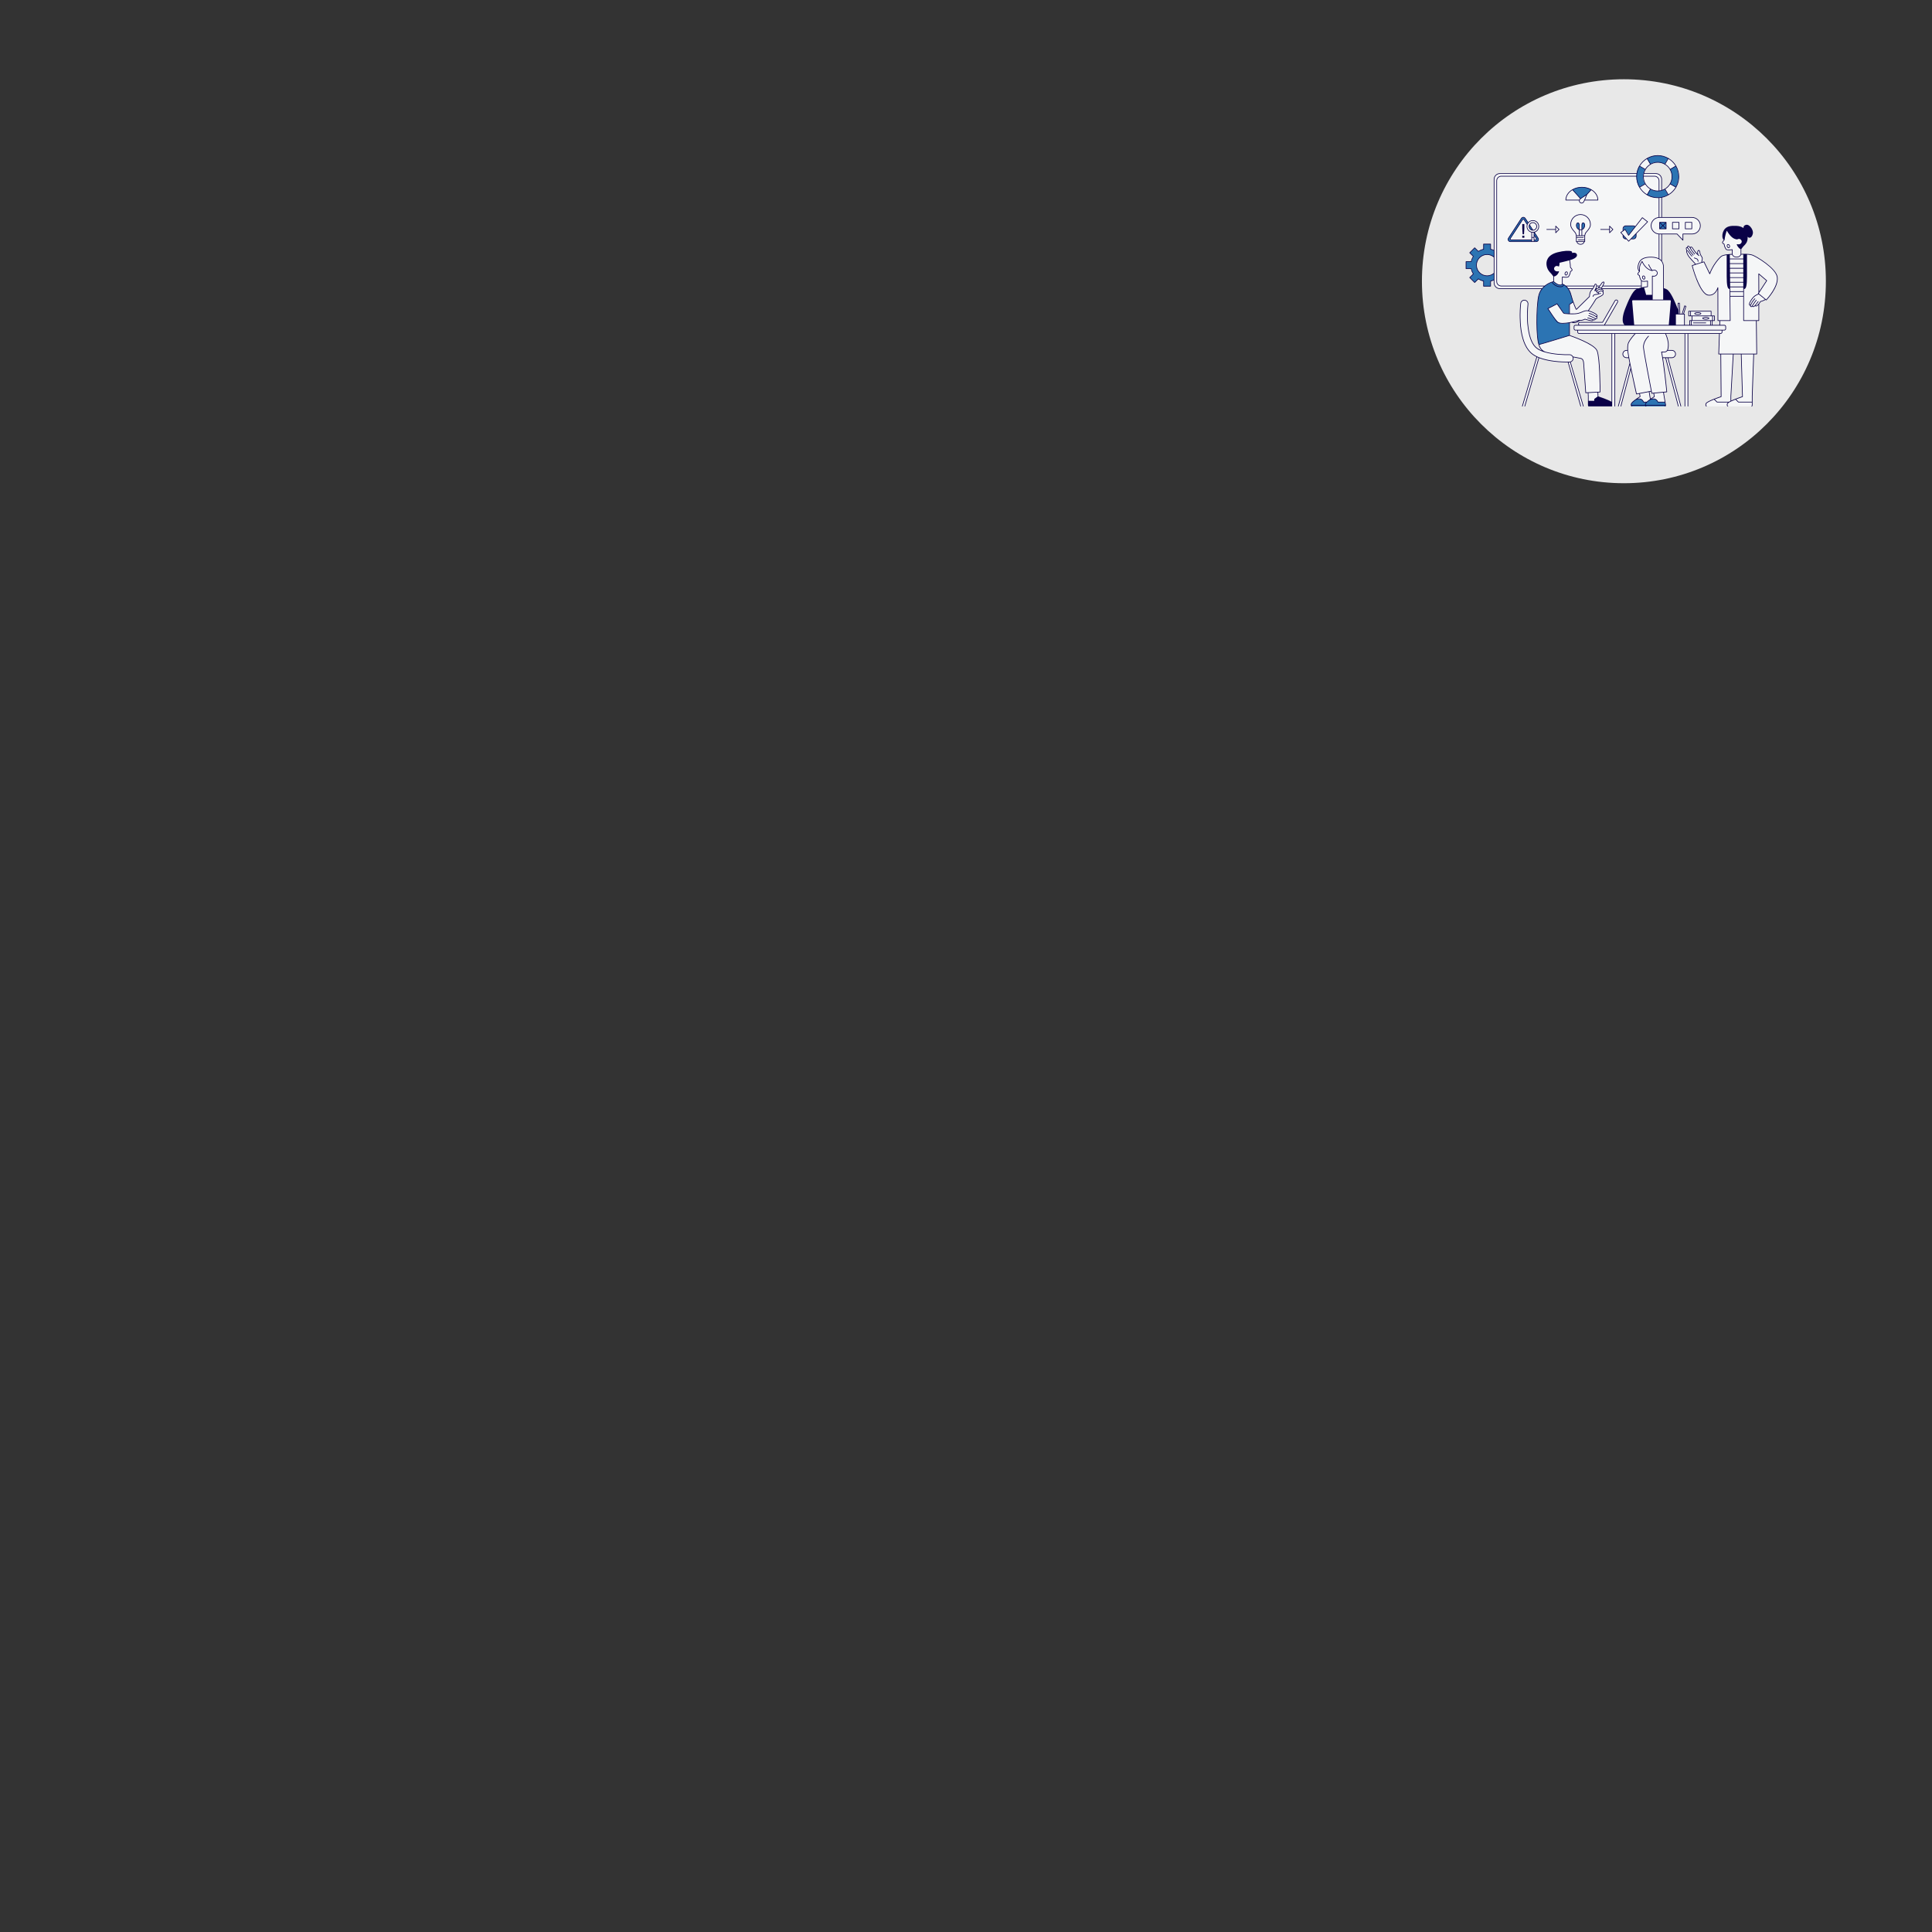 <svg xmlns="http://www.w3.org/2000/svg" xmlns:xlink="http://www.w3.org/1999/xlink" width="500" zoomAndPan="magnify" viewBox="0 0 375 375" height="500" preserveAspectRatio="xMidYMid meet" version="1.0"><rect x="0" y="0" width="375" height="375" fill="#333333" stroke="none"/><defs><clipPath id="23a10a17df"><path d="M 275.996 15.383 L 354.402 15.383 L 354.402 93.793 L 275.996 93.793 Z M 275.996 15.383 " clip-rule="nonzero"/></clipPath><clipPath id="660ccea3d4"><path d="M 315.199 15.383 C 293.547 15.383 275.996 32.938 275.996 54.586 C 275.996 76.238 293.547 93.793 315.199 93.793 C 336.852 93.793 354.402 76.238 354.402 54.586 C 354.402 32.938 336.852 15.383 315.199 15.383 Z M 315.199 15.383 " clip-rule="nonzero"/></clipPath><clipPath id="dfc8b5b3c8"><path d="M 290 30.129 L 345 30.129 L 345 78.879 L 290 78.879 Z M 290 30.129 " clip-rule="nonzero"/></clipPath><clipPath id="a6d7e51915"><path d="M 284.488 30.129 L 326 30.129 L 326 78.879 L 284.488 78.879 Z M 284.488 30.129 " clip-rule="nonzero"/></clipPath><clipPath id="ba187be3cc"><path d="M 284.488 30.129 L 345.988 30.129 L 345.988 78.879 L 284.488 78.879 Z M 284.488 30.129 " clip-rule="nonzero"/></clipPath></defs><g clip-path="url(#23a10a17df)"><g clip-path="url(#660ccea3d4)"><path fill="#e8e8e8" d="M 275.996 15.383 L 354.402 15.383 L 354.402 93.793 L 275.996 93.793 Z M 275.996 15.383 " fill-opacity="1" fill-rule="nonzero"/></g></g><g clip-path="url(#dfc8b5b3c8)"><path fill="#f5f6f7" d="M 290 51.895 L 290 54.844 C 290 55.426 290.438 55.98 291.023 55.98 L 291.066 55.992 L 291.16 56.012 L 298.078 56.008 L 298.492 56.07 L 299.328 56.07 C 299.195 56.227 299.047 56.438 298.922 56.727 L 298.93 56.738 C 298.93 56.738 298.922 56.75 298.902 56.773 C 298.879 56.836 298.855 56.902 298.832 56.973 C 298.828 56.961 298.82 56.949 298.816 56.938 C 298.617 57.375 298.246 58.652 298.348 61.98 C 298.336 61.996 298.324 62.012 298.316 62.023 C 298.324 64.004 298.273 67.574 299.555 68.254 C 299.148 68.102 297.98 67.789 297.504 66.699 C 297.055 65.664 296.746 65.027 296.605 63.664 L 296.617 63.637 C 296.539 63.207 296.344 61.867 296.496 60.281 C 296.582 59.098 296.609 58.93 296.609 58.93 C 296.609 58.93 296.578 58.328 295.895 58.277 C 295.211 58.227 295.109 58.828 295.109 59.145 C 295.109 59.461 295.027 61.832 295.125 62.832 C 295.117 62.871 295.102 62.902 295.082 62.926 C 295.195 64.07 295.676 67.477 297.387 68.668 C 297.664 68.859 297.961 69.023 298.273 69.172 L 295.453 78.957 L 295.926 78.957 L 298.688 69.355 C 300.633 70.141 302.918 70.211 303.57 70.254 C 303.867 70.273 304.141 70.289 304.379 70.285 L 306.859 78.957 L 307.352 78.957 L 304.812 70.223 C 305.016 70.164 305.168 70.055 305.258 69.863 C 305.484 69.367 305.23 69.223 305.23 69.223 L 306.898 69.562 C 306.898 69.562 307.262 69.762 307.383 70.426 C 307.504 71.086 307.797 76.215 307.797 76.215 L 310.574 76.07 L 310.48 72.055 C 310.48 72.055 310.383 68.688 309.926 67.926 C 309.465 67.164 307.059 65.953 305.23 65.348 L 304.625 65.082 L 304.637 62.633 L 305.184 62.57 C 305.184 62.57 305.305 62.684 305.766 62.609 C 306.227 62.535 306.547 62.148 306.547 62.148 C 306.547 62.148 306.832 62.227 307.152 62.113 C 307.473 62.004 307.637 61.926 307.637 61.926 C 307.637 61.926 309.176 62.504 309.258 62.035 C 309.445 62.078 309.633 62.168 309.637 61.859 C 309.848 61.941 310.062 61.723 309.898 61.422 C 310.027 61.461 310.062 61.332 309.898 61.09 C 309.738 60.844 308.922 60.488 308.312 60.324 C 308.57 59.887 309.742 58.074 309.742 58.074 C 309.742 58.074 310.195 57.719 310.555 57.574 C 310.918 57.43 311.324 57.031 311.129 56.602 C 311.254 56.531 311.281 56.301 310.883 56.148 C 310.914 56.074 310.973 56.051 310.941 55.965 L 318.086 55.961 C 317.766 56.051 317.559 56.152 317.285 56.457 C 316.77 57.031 315.926 58.73 315.574 59.754 C 315.219 60.781 314.395 62.695 315.637 63.109 L 311.395 63.109 L 313.957 58.645 C 314.031 58.516 314.012 58.348 313.898 58.258 C 313.758 58.148 313.559 58.191 313.477 58.34 L 311.062 62.543 L 306.664 62.543 C 306.492 62.543 306.359 62.691 306.383 62.867 C 306.402 63.012 306.539 63.109 306.688 63.109 L 305.805 63.109 C 305.652 63.109 305.527 63.234 305.527 63.391 L 305.527 63.773 C 305.527 63.93 305.652 64.055 305.805 64.055 L 306.238 64.055 L 306.238 64.434 C 306.238 64.59 306.363 64.715 306.516 64.715 L 312.855 64.715 L 312.855 78.957 L 313.438 78.957 L 313.438 64.715 L 317.445 64.715 C 317.145 65.023 316.336 65.898 316.031 66.664 C 316.031 66.664 315.789 67.43 315.926 67.938 C 315.535 68.012 315.445 68.039 315.445 68.039 C 315.445 68.039 314.875 68.219 315.035 68.945 C 315.219 69.445 315.832 69.387 316.16 69.414 C 316.227 69.766 316.328 70.586 316.328 70.586 L 314.082 78.957 L 314.574 78.957 L 316.539 71.453 L 317.641 76.453 L 320.477 75.918 L 320.656 76.27 L 323.516 75.988 L 322.703 69.414 L 323.305 69.438 L 325.797 78.957 L 326.289 78.922 L 323.777 69.371 L 324.613 69.414 C 324.613 69.414 325.223 69.309 325.223 68.703 C 325.223 68.094 324.566 67.992 324.566 67.992 L 323.633 67.992 C 323.633 67.992 324.102 67.312 323.703 65.957 C 323.48 65.195 323.324 64.859 323.23 64.715 L 327.043 64.715 L 327.043 78.957 L 327.625 78.957 L 327.625 64.715 L 333.742 64.715 L 333.605 68.703 L 334.004 68.703 L 334.07 76.973 L 332.695 77.465 C 332.695 77.465 331.246 77.957 331.133 78.344 C 331.02 78.73 331.215 78.934 331.516 78.957 C 331.82 78.98 339.812 78.957 339.812 78.957 C 339.812 78.957 340.105 78.867 340.105 78.516 C 340.105 78.164 340.113 76.613 340.113 76.613 L 340.395 68.703 L 340.98 68.703 L 340.902 62.203 L 341.387 62.203 L 341.387 59.059 C 341.387 59.059 341.516 58.805 341.715 58.504 C 342.047 58.473 342.633 58.133 342.633 58.133 C 342.633 58.133 342.633 58.133 342.859 58.172 C 343.539 57.312 345.898 54.664 344.52 52.785 C 343.141 50.906 340.156 49.461 340.156 49.461 C 340.156 49.461 339.742 49.395 339.281 49.316 C 338.816 49.234 337.938 49.34 337.938 49.34 L 337.914 48.301 C 337.914 48.301 338.301 47.902 338.785 47.285 C 339.27 46.668 339.133 45.746 339.133 45.746 C 339.133 45.746 339.461 46.109 339.746 46.023 C 340.012 45.914 340.398 45.203 339.988 44.453 C 339.578 43.699 339.051 43.598 338.707 43.766 C 338.367 43.934 338.434 44.168 338.496 44.352 C 337.492 43.59 335.922 43.836 335.25 44.133 C 334.578 44.43 334.438 45.246 334.367 45.766 C 334.301 46.281 334.668 46.555 334.668 46.555 C 334.668 46.555 334.332 46.902 334.332 47.07 C 334.332 47.242 334.66 47.395 334.66 47.395 C 334.66 47.395 334.871 48.18 335.051 48.387 C 335.234 48.598 336.227 48.434 336.227 48.434 C 336.227 48.434 336.227 48.82 336.227 49.34 C 335.293 49.316 334.469 49.566 334.223 49.664 C 333.98 49.766 333.152 50.633 332.703 51.375 C 332.254 52.121 331.863 53.129 331.863 53.129 L 330.75 50.832 L 330.332 50.922 C 330.332 50.922 330.355 50.531 330.418 50.297 C 330.48 50.062 330.426 49.914 330.297 49.805 C 330.168 49.691 330.066 49.34 330.066 49.34 C 330.066 49.34 329.895 48.766 329.875 48.715 C 329.855 48.664 329.754 48.52 329.598 48.66 C 329.434 48.801 329.516 49.262 329.605 49.43 C 329.152 49.344 328.648 48.297 328.648 48.297 C 328.648 48.297 328.469 47.934 328.25 47.922 C 328.035 47.906 328.066 48.113 328.066 48.113 C 328.066 48.113 327.918 47.738 327.703 47.75 C 327.523 47.762 327.543 47.957 327.555 48.027 C 327.539 48.027 327.52 48.027 327.484 48.031 C 327.199 48.086 327.363 48.484 327.426 48.625 C 327.336 48.75 327.406 48.988 327.555 49.355 C 327.699 49.719 328.512 50.602 328.512 50.602 L 329.129 51.301 L 328.508 51.512 C 329.129 54.316 330.738 57.504 331.859 57.277 C 333.039 57.043 333.438 55.809 333.438 55.809 L 333.449 62.203 L 333.824 62.203 L 333.793 63.109 L 332.316 63.109 L 332.316 62.203 L 332.77 62.203 L 332.77 61.297 L 332.188 61.297 L 332.188 60.387 L 327.781 60.387 L 327.781 61.297 L 328.426 61.297 L 328.426 62.203 L 327.973 62.203 L 327.973 63.109 L 326.98 63.109 L 326.949 60.945 L 326.77 60.949 L 327.238 59.426 L 327.008 59.371 L 326.496 60.938 L 326.074 60.945 L 325.949 58.82 L 325.715 58.848 L 325.781 60.434 L 325.039 58.629 C 325.039 58.629 324.344 56.895 323.551 56.238 C 322.969 55.957 322.91 55.961 322.91 55.961 C 322.91 55.961 322.91 52.395 322.91 51.957 C 322.91 51.555 322.812 50.906 322.527 50.711 L 322.527 45.398 L 325.52 45.398 L 326.656 46.605 L 326.656 45.398 L 328.43 45.398 C 329.312 45.398 330.031 44.68 330.031 43.793 C 330.031 42.91 329.312 42.191 328.43 42.191 L 322.527 42.191 L 322.527 38.301 C 324.422 37.945 325.852 36.281 325.852 34.285 C 325.852 32.027 324.023 30.195 321.762 30.195 C 319.711 30.195 318.012 31.707 317.719 33.676 L 317.543 33.672 L 291.059 33.672 C 290.473 33.672 290 34.145 290 34.727 Z M 290 47.547 L 290 50.66 M 308.902 56.328 C 308.621 56.566 308.48 57.199 308.52 57.602 C 308.035 58.078 305.953 60.086 305.953 60.086 L 305.18 58.258 C 305.18 58.258 304.949 56.594 304.27 55.961 L 309.195 56.031 C 309.145 56.105 309.09 56.168 308.902 56.328 Z M 321.762 31.504 C 323.301 31.504 324.547 32.75 324.547 34.285 C 324.547 35.555 323.691 36.625 322.527 36.957 L 322.527 34.789 C 322.527 34.203 322.055 33.73 321.469 33.73 L 319.43 33.73 L 319.039 33.719 C 319.301 32.453 320.422 31.504 321.762 31.504 Z M 335.957 77.906 C 335.957 77.137 335.957 76.883 335.957 76.883 L 336.238 72.016 L 336.426 68.762 L 337.973 68.762 L 338.176 75.586 L 338.219 77.031 C 338.219 77.031 336.398 77.551 335.957 77.906 Z M 341.387 56.809 L 341.359 53.199 L 342.949 54.488 Z M 321 76.402 L 321.117 77.039 L 320.453 77.461 L 320.324 77.461 L 320.098 76.051 L 318.234 76.402 L 318.336 76.98 L 317.578 77.539 C 317.578 77.539 318.66 77.102 319.012 78.141 C 319.531 78.09 319.605 78.09 319.605 78.09 L 320.227 77.641 C 320.227 77.641 321.367 77.027 321.793 78.09 C 322.922 78.09 323.145 78.09 323.145 78.09 L 322.879 76.164 Z M 310.082 76.156 L 308.246 76.254 L 308.285 77.906 C 308.285 77.906 308.246 78.77 308.367 78.895 C 308.484 79.016 308.75 79.027 308.75 79.027 L 312.797 79.016 L 312.855 78.09 C 312.855 78.09 311.23 77.281 310.141 77.031 C 310.156 76.52 310.082 76.156 310.082 76.156 Z M 310.082 76.156 " fill-opacity="1" fill-rule="nonzero"/></g><g clip-path="url(#a6d7e51915)"><path fill="#2c74b3" d="M 323.039 78.965 C 322.789 79.023 320.242 78.992 319.738 78.984 L 316.957 78.973 C 316.957 78.973 316.527 78.875 316.605 78.48 C 316.688 78.086 317.254 77.598 317.676 77.5 C 318.094 77.406 318.543 77.5 318.543 77.5 C 318.543 77.5 319.008 77.703 319.008 78.047 L 319.68 78.047 C 319.688 78.043 319.695 78.035 319.699 78.031 C 319.941 77.777 320.227 77.547 320.227 77.547 C 320.227 77.547 321.328 77.059 321.789 77.984 C 322.406 78.059 323.199 78.047 323.199 78.047 L 323.297 78.637 C 323.297 78.637 323.32 78.898 323.039 78.965 Z M 290 53.035 C 289.637 53.352 289.164 53.547 288.645 53.547 C 287.504 53.547 286.578 52.621 286.578 51.48 C 286.578 50.34 287.504 49.414 288.645 49.414 C 289.164 49.414 289.637 49.605 290 49.926 L 290 48.629 C 289.789 48.523 289.562 48.445 289.324 48.391 L 289.324 47.395 L 287.965 47.395 L 287.965 48.391 C 287.613 48.461 287.25 48.617 286.941 48.816 L 286.234 48.109 L 285.273 49.074 L 285.98 49.777 C 285.781 50.086 285.637 50.43 285.555 50.801 L 284.559 50.801 L 284.559 52.16 L 285.555 52.16 C 285.637 52.531 285.781 52.875 285.98 53.184 L 285.273 53.887 L 286.234 54.852 L 286.941 54.145 C 287.25 54.344 287.594 54.488 287.965 54.57 L 287.965 55.566 L 289.324 55.566 L 289.324 54.57 C 289.562 54.516 289.789 54.434 290 54.332 Z M 296.641 43.227 L 296.41 43.543 L 295.824 42.648 C 295.824 42.648 295.609 42.402 295.473 42.727 C 295.336 43.047 293.148 46.289 293.148 46.289 C 293.148 46.289 293.082 46.57 293.301 46.57 C 293.52 46.57 297.309 46.57 297.309 46.57 L 297.309 46.895 C 297.309 46.895 293.324 46.895 293.168 46.895 C 293.008 46.895 292.758 46.848 292.684 46.484 C 292.648 46.277 293.387 45.316 293.387 45.316 L 295.281 42.418 C 295.281 42.418 295.441 42.176 295.672 42.176 C 295.906 42.176 296.148 42.398 296.641 43.227 Z M 296.891 43.676 L 297.531 44.688 C 297.531 44.688 297.137 44.746 296.891 44.316 C 296.789 43.949 296.891 43.676 296.891 43.676 Z M 297.754 45.125 L 297.754 45.605 L 298.188 46.305 C 298.188 46.305 298.25 46.57 298.113 46.57 C 297.977 46.57 297.805 46.57 297.805 46.57 L 297.785 46.895 L 298.27 46.887 C 298.27 46.887 298.598 46.875 298.613 46.523 C 298.629 46.176 297.805 45.078 297.805 45.078 Z M 306.527 44.535 L 306.527 43.691 C 306.527 43.691 306.562 43.25 306.27 43.254 C 305.98 43.254 305.875 43.832 306.113 44.23 C 306.352 44.625 306.527 44.535 306.527 44.535 Z M 307.039 44.543 L 307.039 43.547 C 307.039 43.547 307.016 43.25 307.285 43.254 C 307.559 43.254 307.68 43.59 307.59 43.934 C 307.496 44.281 307.215 44.48 307.039 44.543 Z M 315.023 44.777 L 315.434 44.535 L 316.16 45.609 L 317.414 43.996 C 317.414 43.996 317.297 43.812 316.688 43.824 C 316.082 43.836 315.52 43.824 315.52 43.824 C 315.52 43.824 315.156 43.879 315.09 44.242 C 315.023 44.605 315.023 44.777 315.023 44.777 Z M 315.023 45.676 L 315.672 46.379 C 315.672 46.379 315.316 46.43 315.133 46.168 C 314.945 45.906 315.023 45.676 315.023 45.676 Z M 316.598 46.379 L 317.57 45.34 C 317.57 45.34 317.652 46.082 317.414 46.223 C 317.18 46.359 316.598 46.379 316.598 46.379 Z M 308.855 36.816 L 307.992 37.793 L 306.793 38.559 L 305.223 36.863 C 305.223 36.863 305.664 36.348 307.105 36.348 C 308.258 36.348 308.855 36.816 308.855 36.816 Z M 305.352 58.609 L 304.789 56.742 C 304.789 56.742 304.195 55.379 303.27 55.141 C 303.051 55.344 302.695 55.703 301.555 54.656 C 300.246 55.09 299.723 55.602 299.605 55.719 C 299.488 55.84 298.734 56.305 298.523 58.215 C 298.312 60.125 298.305 62.922 298.305 62.922 C 298.305 62.922 298.348 66.438 298.707 66.891 C 299.762 66.582 304.625 65.102 304.625 65.102 L 304.637 62.652 C 304.637 62.652 303.258 62.941 302.758 62.703 C 302.254 62.465 301.457 61.645 300.488 59.875 C 301.348 59.43 302.234 58.973 302.234 58.973 L 303.504 60.773 C 303.504 60.773 303.973 60.906 304.637 60.918 C 304.562 60.02 304.637 59.102 304.637 59.102 Z M 323.395 44.414 L 322.137 44.414 L 322.137 43.156 L 323.395 43.156 Z M 319.305 32.879 L 318.18 32.23 C 318.18 32.23 317.629 33.078 317.629 34.285 C 317.629 35.492 318.191 36.344 318.191 36.344 L 319.312 35.684 C 319.312 35.684 318.934 35.234 318.934 34.328 C 318.934 33.426 319.305 32.879 319.305 32.879 Z M 324.141 35.695 L 325.266 36.344 C 325.266 36.344 325.816 35.496 325.816 34.289 C 325.816 33.082 325.254 32.23 325.254 32.23 L 324.133 32.891 C 324.133 32.891 324.512 33.34 324.512 34.246 C 324.512 35.148 324.141 35.695 324.141 35.695 Z M 320.316 36.703 L 319.668 37.832 C 319.668 37.832 320.512 38.383 321.719 38.383 C 322.93 38.383 323.777 37.816 323.777 37.816 L 323.121 36.699 C 323.121 36.699 322.672 37.074 321.766 37.074 C 320.859 37.074 320.316 36.703 320.316 36.703 Z M 323.129 31.871 L 323.777 30.742 C 323.777 30.742 322.934 30.191 321.727 30.191 C 320.516 30.191 319.668 30.758 319.668 30.758 L 320.324 31.875 C 320.324 31.875 320.773 31.5 321.68 31.5 C 322.586 31.5 323.129 31.871 323.129 31.871 Z M 323.129 31.871 " fill-opacity="1" fill-rule="nonzero"/></g><g clip-path="url(#ba187be3cc)"><path fill="#0a0147" d="M 345.031 53.805 C 344.816 52.023 340.883 49.699 340.176 49.453 C 339.465 49.207 338.281 49.27 337.98 49.289 L 337.98 48.348 C 338.023 48.305 338.07 48.238 338.129 48.156 C 338.219 48.031 338.332 47.875 338.469 47.738 C 338.785 47.43 339.18 47.047 339.211 46.285 C 339.215 46.172 339.215 46.066 339.211 45.961 C 339.324 46.082 339.453 46.145 339.586 46.145 C 339.609 46.145 339.633 46.145 339.656 46.141 C 339.902 46.098 340.105 45.836 340.211 45.414 C 340.336 44.93 340.07 44.363 339.75 44.016 C 339.488 43.73 339.207 43.59 338.977 43.629 C 338.727 43.672 338.555 43.773 338.469 43.93 C 338.406 44.043 338.402 44.168 338.41 44.266 C 338.047 44.004 337.566 43.859 336.969 43.836 C 335.859 43.793 335.258 43.949 334.824 44.395 C 334.496 44.73 334.277 45.352 334.305 45.875 C 334.32 46.172 334.414 46.414 334.574 46.574 C 334.484 46.68 334.293 46.906 334.27 47.051 C 334.242 47.223 334.492 47.375 334.598 47.43 C 334.637 47.77 334.762 48.094 334.977 48.418 C 335.133 48.652 335.883 48.566 336.164 48.527 L 336.164 49.293 C 335.891 49.301 334.543 49.344 334.066 49.703 C 333.578 50.078 332.449 51.406 331.855 52.98 L 330.797 50.793 C 330.781 50.766 330.75 50.75 330.719 50.762 C 330.715 50.762 330.586 50.797 330.379 50.859 C 330.383 50.734 330.402 50.637 330.43 50.52 C 330.441 50.473 330.453 50.422 330.465 50.367 C 330.535 50.043 330.406 49.859 330.254 49.645 C 330.117 49.449 330.066 49.246 330.066 49.246 L 330.062 49.219 C 330 48.867 329.938 48.594 329.797 48.535 C 329.762 48.52 329.707 48.508 329.645 48.551 C 329.41 48.699 329.441 48.988 329.457 49.141 L 329.461 49.176 C 329.461 49.215 329.469 49.246 329.473 49.277 C 329.34 49.156 329.215 49.02 329.098 48.875 C 329.094 48.871 328.91 48.641 328.672 48.266 C 328.52 48.023 328.363 47.812 328.18 47.891 C 328.121 47.914 328.082 47.953 328.059 48 C 327.945 47.828 327.844 47.734 327.746 47.707 C 327.695 47.695 327.641 47.703 327.594 47.734 C 327.496 47.797 327.477 47.906 327.48 47.992 C 327.445 47.984 327.41 47.984 327.375 47.996 C 327.289 48.027 327.23 48.113 327.23 48.227 C 327.227 48.371 327.316 48.566 327.363 48.66 C 327.344 48.676 327.332 48.699 327.32 48.723 C 327.277 48.836 327.324 49.035 327.492 49.398 C 327.578 49.582 327.723 49.789 327.855 49.965 C 328.02 50.18 328.535 50.746 328.613 50.82 C 328.758 50.961 328.926 51.156 329.02 51.281 C 328.82 51.348 328.617 51.418 328.426 51.488 C 328.395 51.5 328.379 51.531 328.387 51.566 C 328.402 51.621 329.824 57.125 331.562 57.352 C 332.609 57.484 333.148 56.656 333.375 56.176 L 333.383 62.223 C 333.383 62.258 333.414 62.285 333.449 62.285 L 333.758 62.285 L 333.73 63.062 L 332.383 63.062 L 332.383 62.285 L 332.77 62.285 C 332.805 62.285 332.836 62.258 332.836 62.223 L 332.836 61.312 C 332.836 61.277 332.805 61.25 332.77 61.25 L 332.191 61.25 L 332.191 60.406 C 332.191 60.371 332.164 60.34 332.125 60.34 L 327.781 60.34 C 327.746 60.34 327.715 60.371 327.715 60.406 L 327.715 61.312 C 327.715 61.352 327.746 61.379 327.781 61.379 L 328.359 61.379 L 328.359 62.156 L 327.973 62.156 C 327.938 62.156 327.906 62.184 327.906 62.223 L 327.906 63.062 L 327.016 63.062 L 327.016 60.965 C 327.016 60.926 326.984 60.898 326.949 60.898 L 326.859 60.898 L 327.301 59.465 C 327.312 59.43 327.293 59.395 327.258 59.383 L 327.008 59.305 C 326.992 59.301 326.973 59.301 326.957 59.309 C 326.941 59.316 326.93 59.332 326.926 59.348 L 326.445 60.898 L 326.137 60.898 L 326.043 58.832 C 326.043 58.816 326.035 58.797 326.02 58.785 C 326.008 58.773 325.992 58.766 325.973 58.77 L 325.711 58.781 C 325.676 58.785 325.648 58.812 325.648 58.852 L 325.703 60.098 C 325.684 60.039 325.66 59.98 325.633 59.91 C 325.07 58.484 324.242 56.543 323.496 56.148 C 323.359 56.074 323.184 56.004 322.98 55.938 C 322.969 55.934 322.961 55.934 322.949 55.938 L 322.949 51.887 C 322.949 51.402 322.828 50.996 322.594 50.676 L 322.594 45.484 L 325.492 45.484 L 326.609 46.668 C 326.621 46.68 326.641 46.688 326.656 46.688 C 326.664 46.688 326.672 46.688 326.68 46.684 C 326.707 46.676 326.723 46.648 326.723 46.625 L 326.723 45.484 L 328.43 45.484 C 329.348 45.484 330.098 44.734 330.098 43.812 C 330.098 42.891 329.348 42.141 328.43 42.141 L 322.594 42.141 L 322.594 38.355 C 324.488 37.973 325.918 36.293 325.918 34.285 C 325.918 32.766 325.098 31.434 323.879 30.711 C 323.871 30.699 323.863 30.691 323.852 30.684 C 323.844 30.676 323.832 30.676 323.82 30.676 C 323.211 30.328 322.512 30.129 321.762 30.129 C 320.238 30.129 318.898 30.957 318.18 32.188 C 318.176 32.191 318.172 32.195 318.168 32.199 C 318.168 32.203 318.164 32.207 318.164 32.211 C 317.918 32.641 317.742 33.117 317.66 33.625 L 291.125 33.625 C 290.469 33.625 289.938 34.16 289.938 34.816 L 289.938 48.512 C 289.754 48.43 289.57 48.367 289.391 48.324 L 289.391 47.379 C 289.391 47.344 289.359 47.312 289.324 47.312 L 287.965 47.312 C 287.926 47.312 287.898 47.344 287.898 47.379 L 287.898 48.32 C 287.586 48.391 287.254 48.527 286.949 48.715 L 286.281 48.047 C 286.27 48.035 286.254 48.027 286.234 48.027 C 286.219 48.027 286.203 48.035 286.191 48.047 L 285.227 49.008 C 285.215 49.023 285.207 49.039 285.207 49.055 C 285.207 49.074 285.215 49.09 285.227 49.102 L 285.895 49.77 C 285.715 50.066 285.582 50.383 285.504 50.719 L 284.559 50.719 C 284.523 50.719 284.492 50.746 284.492 50.785 L 284.492 52.145 C 284.492 52.18 284.523 52.211 284.559 52.211 L 285.504 52.211 C 285.582 52.543 285.715 52.863 285.895 53.156 L 285.227 53.824 C 285.215 53.836 285.207 53.855 285.207 53.871 C 285.207 53.887 285.215 53.906 285.227 53.918 L 286.191 54.879 C 286.215 54.906 286.258 54.906 286.281 54.879 L 286.949 54.211 C 287.246 54.395 287.562 54.527 287.898 54.605 L 287.898 55.551 C 287.898 55.586 287.926 55.613 287.965 55.613 L 289.324 55.613 C 289.359 55.613 289.391 55.586 289.391 55.551 L 289.391 54.605 C 289.57 54.562 289.754 54.496 289.938 54.418 L 289.938 54.902 C 289.938 55.512 290.414 56.035 291.023 56.086 C 291.023 56.086 291.027 56.086 291.027 56.086 C 291.035 56.086 291.039 56.086 291.043 56.086 C 291.051 56.09 291.062 56.09 291.074 56.09 L 299.203 56.09 C 298.918 56.469 298.688 56.938 298.57 57.516 C 298.086 59.918 298.133 65.684 298.645 66.887 C 298.656 66.953 298.785 67.602 299.332 68.062 C 298.996 67.934 298.688 67.781 298.43 67.605 C 297.543 67 296.938 65.621 296.676 63.613 C 296.5 62.43 296.52 61.25 296.535 60.797 L 296.539 60.762 C 296.551 60.152 296.59 59.551 296.645 59.062 C 296.695 58.641 296.391 58.254 295.965 58.203 C 295.762 58.176 295.555 58.234 295.395 58.363 C 295.23 58.492 295.129 58.676 295.105 58.883 C 295.094 58.977 294.996 59.832 294.984 61.027 C 294.984 61.105 294.984 61.184 294.984 61.262 C 294.984 61.27 294.984 61.855 295.027 62.629 C 295.121 64.387 295.578 67.539 297.551 68.887 C 297.762 69.031 297.992 69.16 298.23 69.277 L 295.402 78.91 L 292.949 78.91 C 292.91 78.91 292.883 78.938 292.883 78.973 C 292.883 79.012 292.91 79.039 292.949 79.039 L 342.207 79.039 C 342.246 79.039 342.273 79.012 342.273 78.973 C 342.273 78.938 342.246 78.91 342.207 78.91 L 340.062 78.91 C 340.129 78.836 340.172 78.742 340.172 78.637 L 340.172 76.895 L 340.457 68.785 L 340.98 68.785 C 340.996 68.785 341.016 68.777 341.027 68.766 C 341.039 68.754 341.047 68.734 341.047 68.719 L 340.969 62.285 L 341.387 62.285 C 341.422 62.285 341.449 62.258 341.449 62.223 L 341.449 59.016 C 341.551 58.891 341.652 58.746 341.758 58.582 C 341.879 58.547 342.371 58.406 342.684 58.195 L 342.785 58.281 C 342.797 58.289 342.812 58.293 342.824 58.293 C 342.844 58.293 342.859 58.289 342.871 58.273 C 342.969 58.172 345.27 55.758 345.031 53.805 Z M 338.371 53.043 L 338.371 53.816 L 335.805 53.816 L 335.793 53.043 Z M 335.793 52.91 L 335.785 52.137 L 338.371 52.137 L 338.371 52.91 Z M 338.371 53.945 L 338.371 54.723 L 335.812 54.723 L 335.805 53.945 Z M 338.371 54.852 L 338.371 55.625 L 335.824 55.625 L 335.816 54.852 Z M 338.371 52.004 L 335.781 52.004 L 335.773 51.23 C 335.777 51.23 335.777 51.23 335.777 51.23 L 338.371 51.23 Z M 335.824 55.758 L 338.371 55.758 L 338.371 56.531 L 335.832 56.531 Z M 338.371 51.102 L 335.777 51.102 C 335.777 51.102 335.773 51.102 335.773 51.102 L 335.766 50.324 C 335.77 50.324 335.773 50.324 335.777 50.324 L 338.371 50.324 Z M 335.836 56.664 L 338.371 56.664 L 338.371 57.438 L 335.844 57.438 Z M 335.086 48.344 C 334.875 48.027 334.758 47.715 334.723 47.383 C 334.723 47.359 334.707 47.34 334.688 47.328 C 334.559 47.266 334.387 47.141 334.398 47.07 C 334.414 46.969 334.602 46.738 334.715 46.617 C 334.727 46.605 334.73 46.594 334.734 46.578 C 334.816 45.82 335.055 45.043 335.172 44.77 C 335.848 45.906 336.43 46.402 337.16 46.473 C 337.176 46.473 337.191 46.473 337.203 46.465 C 337.219 46.453 337.645 46.199 337.957 46.582 C 338.094 46.75 338.105 46.973 337.984 47.156 C 337.867 47.344 337.594 47.504 337.184 47.398 C 337.16 47.395 337.137 47.402 337.121 47.418 C 337.102 47.438 337.098 47.461 337.105 47.484 C 337.117 47.512 337.359 48.141 337.852 48.363 L 337.852 49.352 C 337.836 49.41 337.703 49.84 337.074 49.84 C 336.445 49.84 336.309 49.41 336.293 49.352 L 336.293 48.449 C 336.293 48.43 336.285 48.414 336.27 48.402 C 336.254 48.387 336.234 48.383 336.219 48.387 C 335.805 48.453 335.18 48.488 335.086 48.344 Z M 336.18 49.426 C 336.234 49.57 336.441 49.969 337.074 49.969 C 337.715 49.969 337.914 49.562 337.965 49.422 C 338.035 49.418 338.18 49.406 338.371 49.402 L 338.371 50.195 L 335.777 50.195 C 335.773 50.195 335.77 50.195 335.762 50.199 L 335.754 49.445 C 335.961 49.43 336.117 49.426 336.18 49.426 Z M 328.703 50.727 C 328.633 50.66 328.121 50.094 327.961 49.887 C 327.84 49.723 327.691 49.516 327.613 49.344 C 327.473 49.035 327.414 48.844 327.441 48.77 C 327.449 48.758 327.457 48.746 327.473 48.742 C 327.555 48.707 327.715 48.949 327.832 49.125 L 327.895 49.215 C 328.027 49.41 328.324 49.75 328.336 49.766 C 328.359 49.793 328.398 49.797 328.426 49.773 C 328.453 49.75 328.457 49.707 328.434 49.68 C 328.43 49.676 328.129 49.328 328.004 49.145 L 327.941 49.051 C 327.785 48.82 327.641 48.602 327.48 48.605 C 327.434 48.516 327.359 48.34 327.359 48.23 C 327.359 48.172 327.383 48.133 327.418 48.121 C 327.461 48.105 327.52 48.137 327.57 48.199 C 327.629 48.27 327.688 48.363 327.754 48.473 C 327.84 48.609 327.938 48.766 328.059 48.918 C 328.188 49.086 328.594 49.57 328.598 49.574 C 328.609 49.59 328.629 49.598 328.648 49.598 C 328.66 49.598 328.676 49.59 328.688 49.582 C 328.715 49.559 328.719 49.516 328.695 49.488 C 328.691 49.484 328.289 49.004 328.16 48.84 C 328.043 48.691 327.949 48.539 327.867 48.406 C 327.797 48.293 327.734 48.191 327.672 48.117 C 327.656 48.098 327.641 48.086 327.625 48.07 C 327.617 48.031 327.586 47.895 327.664 47.844 C 327.68 47.832 327.695 47.832 327.715 47.836 C 327.762 47.848 327.867 47.914 328.035 48.211 C 328.039 48.223 328.043 48.23 328.051 48.238 C 328.055 48.242 328.055 48.246 328.059 48.25 C 328.328 48.738 328.598 49.039 328.906 49.391 L 329.004 49.305 C 328.699 48.961 328.434 48.66 328.172 48.184 C 328.168 48.176 328.164 48.172 328.16 48.164 C 328.156 48.129 328.156 48.039 328.23 48.008 C 328.316 47.973 328.445 48.152 328.562 48.336 C 328.805 48.715 328.992 48.953 328.992 48.957 C 329.168 49.168 329.355 49.359 329.555 49.523 C 329.555 49.523 329.559 49.523 329.559 49.527 C 329.617 49.574 329.68 49.621 329.738 49.668 C 329.75 49.676 329.766 49.68 329.777 49.68 C 329.797 49.68 329.816 49.668 329.832 49.652 C 329.852 49.621 329.844 49.582 329.816 49.559 C 329.762 49.52 329.707 49.477 329.652 49.434 C 329.637 49.398 329.602 49.301 329.59 49.164 L 329.586 49.129 C 329.566 48.945 329.562 48.758 329.715 48.66 C 329.734 48.648 329.742 48.652 329.746 48.652 C 329.832 48.691 329.898 49.051 329.934 49.242 L 329.941 49.27 C 329.941 49.281 329.996 49.5 330.148 49.719 C 330.289 49.922 330.395 50.07 330.34 50.34 C 330.328 50.395 330.316 50.441 330.305 50.488 C 330.273 50.621 330.246 50.738 330.246 50.898 C 329.953 50.984 329.559 51.105 329.152 51.238 C 329.059 51.109 328.867 50.887 328.703 50.727 Z M 333.504 55.828 C 333.504 55.797 333.48 55.77 333.445 55.762 C 333.414 55.758 333.383 55.781 333.375 55.812 C 333.355 55.875 332.926 57.391 331.582 57.219 C 330.211 57.043 328.902 53.059 328.527 51.59 C 328.719 51.52 328.922 51.449 329.129 51.383 C 329.141 51.383 329.152 51.379 329.164 51.371 C 329.164 51.371 329.168 51.371 329.168 51.371 C 329.848 51.145 330.516 50.953 330.703 50.902 L 331.805 53.176 C 331.816 53.199 331.84 53.215 331.867 53.211 C 331.891 53.211 331.914 53.191 331.926 53.168 C 332.484 51.578 333.668 50.172 334.148 49.809 C 334.352 49.652 334.758 49.559 335.152 49.504 L 335.152 53.629 C 335.152 55.379 335.309 56.09 335.688 56.09 C 335.691 56.09 335.695 56.09 335.699 56.09 L 335.766 62.156 L 333.512 62.156 Z M 333.559 68.766 C 333.57 68.777 333.586 68.785 333.605 68.785 L 333.938 68.785 L 334.004 76.941 C 333.582 77.082 331.375 77.82 331.109 78.262 C 331.02 78.414 331.02 78.57 331.035 78.672 C 331.051 78.762 331.098 78.844 331.164 78.91 L 327.691 78.91 L 327.691 64.797 L 333.672 64.797 L 333.539 68.719 C 333.539 68.734 333.547 68.754 333.559 68.766 Z M 337.91 68.785 L 338.152 76.941 C 337.863 77.035 336.785 77.398 336.023 77.758 L 336.023 76.898 L 336.488 68.785 Z M 335.895 76.895 L 335.895 77.824 C 335.789 77.875 335.691 77.926 335.605 77.977 L 333.305 77.977 L 332.828 77.5 C 333.316 77.312 333.801 77.145 334.09 77.051 C 334.117 77.043 334.137 77.02 334.137 76.988 L 334.07 68.785 L 336.355 68.785 Z M 306.516 64.668 C 306.398 64.668 306.301 64.57 306.301 64.453 L 306.301 64.137 L 334.18 64.137 L 334.18 64.453 C 334.18 64.57 334.086 64.668 333.965 64.668 Z M 326.34 78.91 L 323.816 69.496 L 324.512 69.496 C 324.941 69.496 325.289 69.148 325.289 68.719 C 325.289 68.293 324.941 67.941 324.512 67.941 L 323.734 67.941 C 323.742 67.926 323.754 67.906 323.758 67.887 C 323.844 67.602 323.934 67.133 323.867 66.527 C 323.781 65.762 323.477 65.047 323.363 64.797 L 326.98 64.797 L 326.98 78.91 Z M 319.434 78.594 C 319.43 78.52 319.438 78.426 319.496 78.332 C 319.535 78.262 319.605 78.18 319.695 78.098 C 319.695 78.094 319.699 78.094 319.699 78.094 C 319.84 77.957 320.031 77.805 320.227 77.664 C 320.234 77.664 320.246 77.66 320.258 77.656 C 320.262 77.652 320.801 77.371 321.246 77.539 C 321.465 77.621 321.629 77.801 321.73 78.07 C 321.742 78.098 321.766 78.113 321.793 78.113 L 323.145 78.113 L 323.227 78.594 Z M 313.504 78.91 L 313.504 64.797 L 317.273 64.797 C 316.996 65.098 316.25 65.938 315.992 66.598 C 315.844 66.98 315.852 67.566 315.875 67.941 L 315.703 67.941 C 315.277 67.941 314.926 68.293 314.926 68.719 C 314.926 69.148 315.277 69.496 315.703 69.496 L 316.105 69.496 C 316.164 69.809 316.227 70.145 316.297 70.496 C 316.289 70.504 316.285 70.512 316.285 70.52 L 314.031 78.91 Z M 315.91 68.312 C 315.949 68.602 316.012 68.961 316.082 69.363 L 315.703 69.363 C 315.348 69.363 315.059 69.074 315.059 68.719 C 315.059 68.363 315.348 68.074 315.703 68.074 L 315.887 68.074 C 315.898 68.207 315.91 68.297 315.91 68.312 Z M 316.039 68.293 C 316.039 68.281 315.895 67.203 316.113 66.645 C 316.395 65.93 317.312 64.945 317.453 64.797 L 323.219 64.797 C 323.301 64.965 323.645 65.727 323.738 66.543 C 323.801 67.125 323.715 67.574 323.633 67.848 C 323.562 68.086 323.344 68.246 323.094 68.25 L 322.504 68.254 C 322.484 68.254 322.469 68.266 322.457 68.281 C 322.441 68.293 322.438 68.316 322.441 68.332 C 322.922 70.711 323.391 75.395 323.449 76 L 320.664 76.27 C 320.648 76.195 320.625 76.059 320.598 75.914 C 320.582 75.84 319.168 68.527 319.07 67.477 C 318.965 66.328 320.02 65.305 320.027 65.293 C 320.055 65.27 320.055 65.227 320.031 65.203 C 320.004 65.176 319.965 65.176 319.938 65.199 C 319.895 65.242 318.828 66.277 318.941 67.488 C 319.031 68.492 320.316 75.145 320.457 75.871 L 317.691 76.398 C 317.547 75.758 316.324 70.336 316.039 68.293 Z M 322.934 76.906 L 323.121 77.984 L 321.836 77.984 C 321.719 77.699 321.535 77.508 321.289 77.414 C 321.059 77.328 320.812 77.348 320.609 77.391 C 320.906 77.191 321.141 77.051 321.145 77.047 C 321.168 77.031 321.18 77.004 321.176 76.977 L 321.066 76.359 L 322.824 76.191 Z M 319.625 77.984 L 319.051 77.984 C 318.93 77.699 318.746 77.508 318.504 77.414 C 318.285 77.332 318.051 77.344 317.855 77.383 C 318.145 77.191 318.375 77.051 318.379 77.047 C 318.402 77.031 318.414 77.004 318.41 76.977 L 318.309 76.414 L 320.043 76.086 L 320.168 76.906 L 320.266 77.473 C 320.035 77.637 319.801 77.816 319.625 77.984 Z M 320.48 76 C 320.52 76.191 320.543 76.348 320.543 76.352 C 320.551 76.383 320.578 76.402 320.609 76.402 C 320.609 76.402 320.613 76.402 320.617 76.402 L 320.934 76.375 L 321.039 76.957 C 320.941 77.02 320.676 77.184 320.387 77.387 L 320.297 76.883 L 320.172 76.059 Z M 317.578 76.488 C 317.586 76.52 317.609 76.539 317.641 76.539 C 317.645 76.539 317.648 76.539 317.652 76.539 L 318.18 76.438 L 318.273 76.957 C 318.043 77.102 316.871 77.84 316.617 78.262 C 316.527 78.414 316.527 78.57 316.543 78.672 C 316.559 78.762 316.605 78.844 316.668 78.91 L 314.66 78.91 L 316.543 71.723 C 317.02 74.035 317.57 76.449 317.578 76.488 Z M 316.668 78.594 C 316.664 78.52 316.672 78.426 316.73 78.332 C 316.84 78.145 317.148 77.891 317.473 77.652 C 317.508 77.637 318.027 77.375 318.457 77.539 C 318.676 77.621 318.84 77.801 318.945 78.07 C 318.953 78.098 318.98 78.113 319.008 78.113 L 319.5 78.113 C 319.453 78.168 319.41 78.219 319.383 78.262 C 319.312 78.383 319.297 78.5 319.301 78.594 Z M 323.355 78.688 C 323.359 78.68 323.363 78.672 323.363 78.66 C 323.363 78.656 323.363 78.652 323.359 78.645 C 323.359 78.641 323.363 78.633 323.363 78.625 L 323.062 76.883 L 322.957 76.18 L 323.527 76.125 C 323.562 76.121 323.59 76.09 323.586 76.051 C 323.582 76.008 323.211 72.18 322.781 69.496 L 323.246 69.496 L 325.715 78.91 L 323.254 78.91 C 323.309 78.852 323.344 78.773 323.355 78.688 Z M 322.762 69.363 C 322.703 69.012 322.645 68.684 322.586 68.387 L 323.094 68.379 C 323.332 68.379 323.543 68.262 323.668 68.074 L 324.512 68.074 C 324.867 68.074 325.156 68.363 325.156 68.719 C 325.156 69.074 324.867 69.363 324.512 69.363 Z M 312.793 77.98 C 312.078 77.559 310.527 77.035 310.238 76.941 L 310.211 76.172 L 310.578 76.152 C 310.613 76.152 310.641 76.125 310.641 76.09 C 310.641 75.812 310.641 69.344 310.027 68.004 C 309.434 66.703 305.203 65.227 304.703 65.055 L 304.703 62.68 C 304.824 62.66 304.941 62.637 305.059 62.613 C 305.121 62.641 305.285 62.707 305.57 62.707 C 305.598 62.707 305.625 62.707 305.656 62.703 C 305.93 62.695 306.258 62.539 306.625 62.246 C 307.07 62.301 307.535 62.07 307.645 62.012 C 307.719 62.031 307.809 62.059 307.91 62.09 C 308.211 62.18 308.625 62.301 308.902 62.324 C 309.062 62.336 309.168 62.309 309.227 62.242 C 309.246 62.215 309.262 62.18 309.266 62.125 C 309.328 62.152 309.387 62.164 309.438 62.164 C 309.559 62.164 309.633 62.105 309.672 62.035 C 309.691 62 309.699 61.965 309.699 61.93 C 309.727 61.938 309.754 61.941 309.777 61.941 C 309.867 61.941 309.953 61.898 310 61.82 C 310.051 61.738 310.055 61.621 309.953 61.5 C 310 61.488 310.035 61.461 310.055 61.426 C 310.129 61.309 310.055 61.094 309.727 60.875 C 309.34 60.617 308.77 60.391 308.371 60.289 C 309.152 59.223 309.758 58.184 309.77 58.172 C 309.77 58.168 309.887 57.945 310.422 57.695 C 310.98 57.43 311.297 57.262 311.262 56.852 C 311.258 56.77 311.234 56.699 311.199 56.637 C 311.227 56.59 311.277 56.484 311.242 56.367 C 311.211 56.273 311.133 56.199 311.008 56.145 C 311.008 56.129 311.008 56.109 311.004 56.09 L 317.699 56.09 C 317.66 56.109 317.621 56.129 317.582 56.148 C 316.84 56.543 316.008 58.484 315.449 59.91 C 314.945 61.188 314.82 62.27 315.113 62.809 C 315.168 62.914 315.242 63 315.328 63.062 L 311.508 63.062 L 314.016 58.695 C 314.105 58.531 314.074 58.332 313.938 58.227 C 313.859 58.16 313.754 58.137 313.656 58.156 C 313.555 58.176 313.469 58.238 313.418 58.324 L 311.027 62.496 L 306.664 62.496 C 306.562 62.496 306.465 62.539 306.398 62.617 C 306.332 62.691 306.305 62.793 306.316 62.895 C 306.328 62.957 306.355 63.016 306.395 63.062 L 305.781 63.062 C 305.605 63.062 305.461 63.207 305.461 63.387 L 305.461 63.816 C 305.461 63.992 305.605 64.137 305.781 64.137 L 306.172 64.137 L 306.172 64.453 C 306.172 64.645 306.324 64.797 306.516 64.797 L 312.793 64.797 Z M 307.402 78.91 L 304.871 70.293 C 305.199 70.191 305.43 69.883 305.418 69.527 C 305.414 69.465 305.406 69.41 305.391 69.352 C 305.785 69.418 306.602 69.574 306.812 69.625 C 307.191 69.719 307.281 70.094 307.32 70.445 L 307.73 76.238 C 307.73 76.273 307.762 76.301 307.797 76.301 L 308.188 76.277 L 308.223 76.895 L 308.223 78.637 C 308.223 78.742 308.262 78.836 308.328 78.91 Z M 308.352 76.891 L 308.316 76.273 L 310.078 76.18 L 310.109 76.957 L 309.461 77.43 C 309.445 77.445 309.438 77.465 309.438 77.484 L 309.438 77.797 L 308.367 77.797 C 308.359 77.797 308.355 77.801 308.352 77.801 Z M 303.258 53.691 C 303.242 53.691 303.223 53.695 303.207 53.707 C 303.191 53.719 303.184 53.738 303.184 53.758 L 303.176 55.109 C 303.148 55.141 303.055 55.227 302.883 55.246 C 302.652 55.273 302.25 55.188 301.621 54.629 L 301.625 53.672 C 302.32 53.555 302.59 52.77 302.602 52.734 C 302.609 52.711 302.605 52.688 302.59 52.668 C 302.574 52.652 302.547 52.645 302.523 52.652 C 302.113 52.754 301.844 52.594 301.723 52.406 C 301.605 52.219 301.621 52 301.758 51.828 C 302.07 51.449 302.496 51.703 302.512 51.715 C 302.531 51.727 302.551 51.727 302.57 51.719 C 302.59 51.715 302.602 51.699 302.609 51.68 C 302.613 51.664 302.727 51.32 302.703 51.008 C 303.215 50.895 303.605 50.793 304.016 50.684 C 304.199 50.633 304.383 50.586 304.59 50.531 C 304.738 51.035 304.754 51.879 304.754 51.891 C 304.754 51.906 304.758 51.922 304.77 51.934 C 304.883 52.055 305.07 52.285 305.086 52.387 C 305.098 52.461 304.922 52.586 304.793 52.645 C 304.773 52.656 304.762 52.676 304.758 52.699 C 304.723 53.031 304.605 53.344 304.391 53.66 C 304.297 53.801 303.672 53.766 303.258 53.691 Z M 301.539 54.727 C 302.027 55.164 302.453 55.383 302.805 55.383 C 302.84 55.383 302.871 55.383 302.902 55.379 C 303.098 55.352 303.211 55.262 303.262 55.207 C 303.297 55.219 303.352 55.242 303.422 55.277 C 303.406 55.371 303.32 55.598 302.887 55.598 C 302.887 55.598 302.883 55.598 302.883 55.598 C 302.047 55.598 301.488 54.996 301.32 54.789 C 301.422 54.758 301.5 54.738 301.539 54.727 Z M 303.309 55.082 L 303.312 53.836 C 303.594 53.879 304.34 53.969 304.5 53.734 C 304.719 53.41 304.844 53.086 304.883 52.746 C 304.988 52.695 305.242 52.543 305.215 52.367 C 305.191 52.211 304.953 51.941 304.883 51.863 C 304.879 51.715 304.855 50.973 304.715 50.5 C 305.441 50.301 305.898 50.035 306.043 49.73 C 306.109 49.598 306.109 49.461 306.043 49.324 C 305.891 48.992 305.387 49.035 305.102 49.09 C 305.133 49.039 305.152 48.977 305.141 48.918 C 305.125 48.84 305.059 48.781 304.941 48.75 C 304.516 48.629 303.543 48.652 302.324 48.969 C 300.219 49.52 300.082 50.797 300.191 51.508 C 300.305 52.254 300.688 52.715 301.008 53.035 C 301.148 53.172 301.262 53.328 301.352 53.453 C 301.406 53.535 301.453 53.602 301.496 53.641 L 301.488 54.605 C 301.434 54.617 301.332 54.645 301.203 54.691 C 301.195 54.691 301.188 54.695 301.18 54.699 C 300.84 54.812 300.316 55.043 299.82 55.449 L 298.219 55.449 C 298.215 55.449 298.211 55.449 298.207 55.449 C 298.203 55.449 298.199 55.449 298.195 55.449 L 291.344 55.449 C 291.34 55.449 291.34 55.445 291.336 55.445 C 290.91 55.418 290.574 55.062 290.574 54.633 L 290.574 35.082 C 290.574 34.633 290.941 34.266 291.391 34.266 L 317.609 34.266 C 317.609 34.273 317.609 34.277 317.609 34.285 C 317.609 35.805 318.43 37.137 319.648 37.859 C 319.656 37.871 319.664 37.879 319.672 37.887 C 319.684 37.891 319.695 37.895 319.707 37.895 C 320.316 38.242 321.016 38.441 321.762 38.441 C 321.828 38.441 321.891 38.438 321.953 38.434 L 321.953 42.148 C 321.094 42.219 320.414 42.938 320.414 43.812 C 320.414 44.688 321.094 45.41 321.953 45.477 L 321.953 50.148 C 321.598 49.969 321.156 49.867 320.629 49.852 C 319.562 49.816 318.848 50.023 318.387 50.5 C 318.059 50.836 317.84 51.457 317.867 51.977 C 317.883 52.277 317.977 52.52 318.137 52.68 C 318.047 52.781 317.852 53.012 317.828 53.152 C 317.801 53.328 318.055 53.48 318.16 53.535 C 318.195 53.867 318.316 54.188 318.527 54.504 L 318.527 55.449 L 311.188 55.449 C 311.445 54.973 311.438 54.816 311.379 54.734 C 311.336 54.672 311.262 54.652 311.156 54.676 C 310.98 54.715 310.836 54.926 310.656 55.195 C 310.605 55.277 310.547 55.363 310.484 55.449 L 309.965 55.449 C 309.965 55.355 309.945 55.273 309.906 55.211 C 309.824 55.09 309.688 55.074 309.648 55.074 C 309.648 55.074 309.645 55.074 309.645 55.074 C 309.566 55.074 309.516 55.172 309.398 55.449 L 303.926 55.449 C 303.648 55.223 303.406 55.121 303.309 55.082 Z M 317.754 33.965 C 317.762 33.879 317.77 33.793 317.781 33.707 C 317.852 33.211 318.016 32.742 318.25 32.32 L 319.273 32.91 C 319.047 33.316 318.918 33.785 318.918 34.285 C 318.918 34.781 319.047 35.25 319.27 35.66 L 318.258 36.258 C 317.926 35.672 317.738 35 317.738 34.285 C 317.738 34.195 317.742 34.105 317.75 34.016 C 317.75 34 317.75 33.98 317.754 33.965 Z M 321.762 31.566 C 323.262 31.566 324.48 32.785 324.48 34.285 C 324.48 35.492 323.688 36.52 322.594 36.871 L 322.594 34.816 C 322.594 34.16 322.059 33.625 321.402 33.625 L 319.133 33.625 C 319.43 32.445 320.492 31.566 321.762 31.566 Z M 322.492 38.242 C 322.441 38.25 322.387 38.262 322.332 38.27 C 322.324 38.27 322.316 38.27 322.309 38.273 C 322.254 38.277 322.199 38.285 322.145 38.289 C 322.129 38.293 322.109 38.293 322.094 38.293 C 322.062 38.297 322.031 38.301 322.004 38.301 C 321.926 38.305 321.844 38.309 321.762 38.309 C 321.051 38.309 320.383 38.121 319.801 37.797 L 320.387 36.777 C 320.797 37.004 321.266 37.133 321.762 37.133 C 321.824 37.133 321.887 37.129 321.949 37.125 C 321.957 37.125 321.965 37.125 321.973 37.125 C 322.395 37.094 322.789 36.973 323.137 36.777 L 323.734 37.793 C 323.355 38.008 322.938 38.16 322.492 38.242 Z M 318.32 36.371 L 319.336 35.773 C 319.57 36.152 319.895 36.477 320.273 36.711 L 319.688 37.73 C 319.129 37.395 318.66 36.926 318.32 36.371 Z M 319.102 33.754 L 321.402 33.754 C 321.984 33.754 322.461 34.23 322.461 34.816 L 322.461 36.906 C 322.445 36.91 322.43 36.914 322.414 36.922 C 322.355 36.934 322.297 36.945 322.238 36.957 C 322.188 36.965 322.137 36.977 322.082 36.98 L 322.082 35.082 C 322.082 34.562 321.66 34.137 321.137 34.137 L 319.055 34.137 C 319.055 34.098 319.055 34.059 319.059 34.02 C 319.07 33.934 319.082 33.844 319.102 33.754 Z M 319.047 34.266 L 321.137 34.266 C 321.586 34.266 321.953 34.633 321.953 35.082 L 321.953 36.992 C 321.891 36.996 321.828 37 321.762 37 C 320.266 37 319.047 35.781 319.047 34.285 C 319.047 34.277 319.047 34.273 319.047 34.266 Z M 318.277 52.719 C 318.281 52.715 318.281 52.711 318.285 52.707 C 318.289 52.703 318.289 52.699 318.289 52.695 C 318.293 52.691 318.293 52.688 318.293 52.684 C 318.293 52.68 318.293 52.676 318.293 52.672 C 318.293 52.668 318.293 52.668 318.293 52.668 C 318.191 51.688 318.52 51.164 318.719 50.875 C 319.184 51.848 319.957 52.52 320.711 52.59 C 320.711 52.59 320.711 52.59 320.715 52.59 C 320.727 52.59 320.738 52.586 320.75 52.582 C 320.75 52.582 320.75 52.582 320.754 52.582 C 320.77 52.57 321.195 52.316 321.508 52.699 C 321.645 52.867 321.656 53.09 321.535 53.273 C 321.418 53.461 321.145 53.621 320.734 53.516 C 320.715 53.512 320.695 53.516 320.68 53.527 C 320.664 53.539 320.652 53.559 320.652 53.578 L 320.652 57.23 L 319.516 57.23 L 319.121 55.824 C 319.5 55.75 319.789 55.719 319.797 55.715 C 319.828 55.711 319.855 55.684 319.855 55.652 L 319.855 54.555 C 319.855 54.535 319.848 54.516 319.832 54.504 C 319.816 54.492 319.797 54.488 319.777 54.492 C 319.363 54.559 318.742 54.59 318.648 54.449 C 318.434 54.133 318.316 53.816 318.285 53.488 C 318.285 53.465 318.27 53.445 318.25 53.434 C 318.121 53.371 317.949 53.246 317.961 53.176 C 317.977 53.07 318.164 52.84 318.277 52.719 Z M 324.172 58.281 C 324.211 58.281 324.246 58.297 324.27 58.324 C 324.297 58.352 324.309 58.387 324.305 58.422 L 323.91 63.062 L 317.195 63.062 L 316.801 58.422 C 316.797 58.387 316.809 58.352 316.836 58.324 C 316.859 58.297 316.895 58.281 316.93 58.281 Z M 317.992 55.961 L 310.941 55.961 C 310.93 55.949 310.918 55.938 310.906 55.926 C 310.988 55.797 311.055 55.68 311.113 55.578 L 318.527 55.578 L 318.527 55.816 C 318.355 55.859 318.18 55.91 318.016 55.965 C 318.008 55.965 318 55.961 317.992 55.961 Z M 311.109 56.527 C 311.086 56.508 311.066 56.488 311.039 56.477 C 310.879 56.383 310.648 56.395 310.43 56.5 C 310.355 56.539 310.293 56.586 310.246 56.641 C 310.238 56.641 310.23 56.641 310.223 56.645 C 310.152 56.672 310.039 56.691 310 56.664 C 309.996 56.664 309.984 56.656 309.988 56.617 C 309.988 56.555 310.055 56.445 310.191 56.348 C 310.391 56.207 310.645 56.16 310.863 56.227 C 311.008 56.273 311.094 56.332 311.117 56.406 C 311.133 56.449 311.121 56.496 311.109 56.527 Z M 309.895 56.48 C 309.875 56.48 309.832 56.473 309.816 56.453 C 309.801 56.43 309.805 56.383 309.828 56.324 C 309.961 56 310.297 55.906 310.562 55.934 C 310.699 55.945 310.797 55.984 310.844 56.047 C 310.855 56.062 310.863 56.078 310.867 56.094 C 310.617 56.031 310.34 56.082 310.113 56.242 C 310.016 56.312 309.938 56.398 309.895 56.48 Z M 309.852 55.93 C 309.902 55.797 309.938 55.684 309.953 55.578 L 310.387 55.578 C 310.332 55.652 310.273 55.723 310.207 55.789 C 310.188 55.809 310.164 55.832 310.141 55.855 C 310.137 55.855 310.137 55.859 310.137 55.863 C 310.07 55.887 310.008 55.918 309.953 55.961 L 309.832 55.961 C 309.84 55.949 309.844 55.941 309.852 55.93 Z M 310.797 55.852 C 310.734 55.828 310.66 55.809 310.574 55.801 C 310.508 55.797 310.438 55.797 310.367 55.805 C 310.523 55.633 310.652 55.441 310.766 55.27 C 310.922 55.035 311.059 54.832 311.184 54.805 C 311.23 54.793 311.262 54.797 311.273 54.809 C 311.297 54.844 311.324 55.016 310.797 55.852 Z M 309.758 56.09 L 309.82 56.09 C 309.801 56.113 309.785 56.133 309.77 56.156 C 309.77 56.156 309.766 56.156 309.766 56.16 C 309.742 56.176 309.719 56.191 309.699 56.203 C 309.715 56.168 309.734 56.133 309.758 56.09 Z M 318.656 55.785 L 318.656 54.613 C 318.926 54.73 319.488 54.664 319.723 54.633 L 319.723 55.594 C 319.566 55.613 319.129 55.676 318.656 55.785 Z M 309.344 55.578 C 309.332 55.609 309.32 55.641 309.309 55.668 C 309.254 55.789 309.199 55.883 309.141 55.961 L 304.414 55.961 C 304.305 55.812 304.188 55.684 304.078 55.578 Z M 309.035 56.09 C 309.004 56.125 308.977 56.156 308.945 56.188 C 308.832 56.305 308.723 56.418 308.637 56.617 C 308.48 56.977 308.457 57.418 308.453 57.531 L 305.965 59.977 C 305.793 59.637 305.418 58.598 305.414 58.586 C 305.414 58.586 305.414 58.586 305.414 58.582 C 305.41 58.582 305.285 58.285 304.953 57.098 C 304.84 56.688 304.68 56.359 304.504 56.09 Z M 305.32 58.711 C 305.41 58.961 305.699 59.738 305.848 60.035 C 305.871 60.078 305.906 60.102 305.953 60.109 C 305.957 60.109 305.961 60.109 305.969 60.109 C 306.008 60.109 306.043 60.094 306.066 60.066 L 308.562 57.609 C 308.578 57.594 308.582 57.578 308.582 57.562 C 308.582 57.555 308.59 57.055 308.758 56.668 C 308.836 56.492 308.93 56.391 309.039 56.277 C 309.164 56.148 309.305 56 309.426 55.723 C 309.449 55.668 309.477 55.609 309.5 55.551 C 309.547 55.43 309.621 55.25 309.66 55.207 C 309.695 55.211 309.758 55.227 309.797 55.285 C 309.824 55.324 309.844 55.398 309.832 55.512 C 309.832 55.512 309.832 55.512 309.832 55.516 C 309.82 55.605 309.797 55.719 309.734 55.871 C 309.488 56.262 309.488 56.43 309.492 56.445 C 309.492 56.48 309.52 56.508 309.559 56.508 C 309.594 56.508 309.621 56.477 309.621 56.441 C 309.621 56.441 309.621 56.426 309.629 56.402 C 309.641 56.395 309.66 56.383 309.684 56.371 C 309.672 56.43 309.68 56.484 309.711 56.527 C 309.75 56.582 309.812 56.602 309.855 56.609 C 309.855 56.609 309.855 56.609 309.855 56.613 C 309.852 56.699 309.891 56.75 309.926 56.773 C 309.965 56.801 310.012 56.809 310.062 56.809 C 310.094 56.809 310.125 56.805 310.152 56.801 C 310.137 56.852 310.137 56.906 310.156 56.949 C 310.164 56.969 310.18 56.992 310.203 57.016 C 310.094 57.043 309.922 57.086 309.73 57.094 C 309.371 57.113 309.172 57.266 309.133 57.539 C 309.129 57.574 309.152 57.609 309.191 57.613 C 309.191 57.613 309.195 57.613 309.199 57.613 C 309.23 57.613 309.258 57.59 309.262 57.559 C 309.293 57.344 309.438 57.242 309.738 57.227 C 310.07 57.207 310.352 57.105 310.363 57.102 C 310.379 57.094 310.391 57.086 310.398 57.07 C 310.477 57.07 310.582 57.055 310.719 57 C 310.754 56.988 310.77 56.949 310.758 56.914 C 310.746 56.883 310.707 56.867 310.672 56.879 C 310.434 56.969 310.301 56.953 310.277 56.898 C 310.25 56.84 310.32 56.703 310.488 56.617 C 310.668 56.531 310.852 56.52 310.977 56.59 C 311.066 56.641 311.121 56.734 311.133 56.859 C 311.156 57.172 310.941 57.305 310.367 57.578 C 309.785 57.852 309.656 58.102 309.652 58.109 C 309.648 58.121 309.027 59.18 308.234 60.258 C 307.801 60.18 307.461 60.32 307.074 60.488 C 306.824 60.598 306.566 60.707 306.25 60.773 C 305.898 60.852 305.359 60.875 304.699 60.855 C 304.699 60.848 304.703 60.844 304.703 60.84 L 304.703 59.133 Z M 306.277 60.902 C 306.605 60.832 306.883 60.715 307.125 60.609 C 307.512 60.441 307.848 60.297 308.273 60.398 C 308.66 60.488 309.258 60.719 309.652 60.984 C 309.914 61.16 309.973 61.312 309.945 61.359 C 309.93 61.383 309.855 61.391 309.738 61.328 C 309.734 61.324 309.734 61.324 309.73 61.324 C 308.977 60.844 308.48 60.777 308.461 60.773 C 308.426 60.77 308.391 60.797 308.387 60.832 C 308.383 60.867 308.406 60.898 308.441 60.902 C 308.449 60.906 308.969 60.977 309.734 61.48 C 309.875 61.574 309.934 61.68 309.891 61.754 C 309.859 61.801 309.781 61.832 309.715 61.797 C 308.992 61.387 308.391 61.191 308.387 61.188 C 308.352 61.176 308.316 61.195 308.305 61.23 C 308.293 61.266 308.312 61.301 308.344 61.312 C 308.352 61.316 308.879 61.488 309.543 61.848 C 309.543 61.852 309.543 61.852 309.547 61.852 C 309.57 61.867 309.582 61.926 309.555 61.973 C 309.52 62.047 309.418 62.055 309.285 61.996 C 308.773 61.773 308.188 61.641 308.18 61.641 C 308.145 61.633 308.109 61.652 308.102 61.688 C 308.094 61.723 308.117 61.758 308.152 61.766 C 308.156 61.77 308.656 61.883 309.129 62.07 C 309.129 62.074 309.129 62.074 309.129 62.074 C 309.141 62.113 309.137 62.141 309.125 62.156 C 309.113 62.172 309.066 62.207 308.91 62.195 C 308.648 62.172 308.242 62.051 307.949 61.965 C 307.832 61.93 307.73 61.898 307.652 61.879 C 307.637 61.875 307.621 61.879 307.605 61.887 C 307.598 61.891 307.035 62.203 306.562 62.102 C 306.551 62.098 306.539 62.098 306.527 62.102 C 306.492 62.113 303.047 63.18 302.301 62.418 C 301.875 61.98 300.762 60.27 300.539 59.922 L 302.211 59.059 L 303.355 60.711 C 303.441 60.832 303.57 60.91 303.715 60.922 C 304.82 61.023 305.754 61.016 306.277 60.902 Z M 306.336 62.297 C 306.078 62.473 305.848 62.566 305.652 62.574 C 305.516 62.578 305.406 62.57 305.324 62.555 C 305.75 62.461 306.113 62.359 306.336 62.297 Z M 306.449 62.879 C 306.438 62.812 306.457 62.75 306.5 62.703 C 306.539 62.652 306.602 62.625 306.664 62.625 L 311.062 62.625 C 311.086 62.625 311.109 62.613 311.121 62.594 L 313.531 58.391 C 313.562 58.336 313.617 58.297 313.68 58.285 C 313.742 58.273 313.805 58.289 313.859 58.328 C 313.941 58.395 313.961 58.523 313.902 58.629 L 311.355 63.062 L 306.688 63.062 C 306.566 63.062 306.461 62.98 306.449 62.879 Z M 305.781 64.008 C 305.676 64.008 305.59 63.922 305.59 63.816 L 305.59 63.387 C 305.59 63.281 305.676 63.195 305.781 63.195 L 334.699 63.195 C 334.805 63.195 334.891 63.281 334.891 63.387 L 334.891 63.816 C 334.891 63.922 334.805 64.008 334.699 64.008 Z M 328.426 62.285 L 331.941 62.285 L 331.941 63.062 L 328.336 63.062 L 328.336 62.285 Z M 332.254 63.062 L 332.074 63.062 L 332.074 62.285 L 332.254 62.285 Z M 332.703 62.156 L 332.473 62.156 L 332.473 61.379 L 332.703 61.379 Z M 332.062 61.25 L 328.207 61.25 L 328.207 60.473 L 332.062 60.473 Z M 327.848 60.473 L 328.078 60.473 L 328.078 61.25 L 327.848 61.25 Z M 328.488 61.379 L 332.34 61.379 L 332.34 62.156 L 328.488 62.156 Z M 328.039 62.285 L 328.203 62.285 L 328.203 63.062 L 328.039 63.062 Z M 326.883 63.062 L 325.289 63.062 L 325.289 61.027 L 326.883 61.027 Z M 327.031 59.449 L 327.16 59.488 L 326.723 60.898 L 326.582 60.898 Z M 325.914 58.902 L 326.004 60.898 L 325.871 60.898 L 325.781 58.91 Z M 322.82 58.148 L 320.785 58.148 L 320.785 53.66 C 321.215 53.742 321.512 53.559 321.645 53.344 C 321.793 53.113 321.781 52.828 321.605 52.617 C 321.289 52.227 320.871 52.379 320.73 52.445 C 320.648 52.359 320.41 52.066 320.051 51.34 C 320.035 51.305 319.996 51.293 319.965 51.309 C 319.93 51.324 319.918 51.363 319.934 51.398 C 320.215 51.965 320.422 52.273 320.547 52.43 C 319.867 52.277 319.191 51.625 318.789 50.715 C 318.781 50.691 318.758 50.68 318.734 50.676 C 318.711 50.676 318.688 50.684 318.676 50.703 L 318.637 50.762 C 318.461 51.02 318.102 51.539 318.148 52.488 C 318.039 52.324 318.004 52.125 317.996 51.973 C 317.973 51.484 318.176 50.902 318.48 50.59 C 318.914 50.145 319.598 49.949 320.625 49.98 C 321.625 50.012 322.82 50.367 322.82 51.887 Z M 322.461 50.52 C 322.352 50.406 322.227 50.305 322.082 50.219 L 322.082 45.484 C 322.086 45.484 322.086 45.484 322.086 45.484 L 322.461 45.484 Z M 329.969 43.812 C 329.969 44.66 329.277 45.352 328.43 45.352 L 326.656 45.352 C 326.621 45.352 326.59 45.383 326.59 45.418 L 326.59 46.457 L 325.566 45.375 C 325.555 45.359 325.535 45.352 325.52 45.352 L 322.086 45.352 C 321.238 45.352 320.547 44.66 320.547 43.812 C 320.547 42.965 321.238 42.273 322.086 42.273 L 328.43 42.273 C 329.277 42.273 329.969 42.965 329.969 43.812 Z M 322.461 38.379 L 322.461 42.145 L 322.086 42.145 C 322.086 42.145 322.086 42.145 322.082 42.145 L 322.082 38.426 C 322.102 38.426 322.121 38.426 322.137 38.422 C 322.18 38.418 322.219 38.414 322.258 38.41 C 322.277 38.406 322.297 38.406 322.316 38.402 C 322.359 38.395 322.406 38.391 322.449 38.383 C 322.453 38.383 322.457 38.383 322.461 38.379 Z M 323.848 37.727 L 323.25 36.711 C 323.633 36.477 323.953 36.156 324.188 35.773 L 325.211 36.359 C 324.871 36.918 324.406 37.387 323.848 37.727 Z M 325.273 36.246 L 324.254 35.66 C 324.48 35.254 324.609 34.785 324.609 34.285 C 324.609 33.785 324.48 33.32 324.258 32.91 L 325.27 32.312 C 325.598 32.898 325.789 33.57 325.789 34.285 C 325.789 34.996 325.602 35.668 325.273 36.246 Z M 325.203 32.199 L 324.191 32.797 C 323.957 32.418 323.633 32.094 323.254 31.859 L 323.84 30.84 C 324.398 31.176 324.867 31.645 325.203 32.199 Z M 323.727 30.773 L 323.141 31.793 C 322.73 31.566 322.262 31.438 321.762 31.438 C 321.266 31.438 320.797 31.566 320.391 31.793 L 319.793 30.777 C 320.375 30.449 321.047 30.262 321.762 30.262 C 322.477 30.262 323.145 30.445 323.727 30.773 Z M 319.68 30.844 L 320.277 31.859 C 319.895 32.094 319.574 32.414 319.336 32.797 L 318.316 32.207 C 318.652 31.652 319.121 31.184 319.68 30.844 Z M 289.938 52.988 C 289.574 53.297 289.117 53.465 288.645 53.465 C 287.539 53.465 286.641 52.566 286.641 51.465 C 286.641 50.359 287.539 49.461 288.645 49.461 C 289.117 49.461 289.574 49.633 289.938 49.941 Z M 289.309 54.488 C 289.281 54.496 289.258 54.523 289.258 54.551 L 289.258 55.484 L 288.027 55.484 L 288.027 54.551 C 288.027 54.523 288.008 54.496 287.977 54.488 C 287.621 54.41 287.285 54.27 286.977 54.074 C 286.949 54.055 286.918 54.059 286.895 54.082 L 286.234 54.742 L 285.367 53.871 L 286.027 53.211 C 286.047 53.191 286.051 53.156 286.035 53.129 C 285.836 52.82 285.695 52.484 285.617 52.129 C 285.613 52.102 285.586 52.078 285.555 52.078 L 284.625 52.078 L 284.625 50.848 L 285.555 50.848 C 285.586 50.848 285.613 50.828 285.617 50.797 C 285.695 50.441 285.836 50.105 286.035 49.797 C 286.051 49.77 286.047 49.738 286.027 49.715 L 285.367 49.055 L 286.234 48.188 L 286.895 48.844 C 286.918 48.867 286.949 48.871 286.977 48.855 C 287.297 48.648 287.648 48.504 287.977 48.438 C 288.008 48.434 288.027 48.406 288.027 48.375 L 288.027 47.445 L 289.258 47.445 L 289.258 48.375 C 289.258 48.406 289.281 48.434 289.309 48.438 C 289.52 48.484 289.727 48.555 289.938 48.652 L 289.938 49.77 C 289.562 49.484 289.109 49.332 288.645 49.332 C 287.469 49.332 286.512 50.289 286.512 51.465 C 286.512 52.641 287.469 53.598 288.645 53.598 C 289.109 53.598 289.562 53.441 289.938 53.156 L 289.938 54.273 C 289.727 54.371 289.52 54.441 289.309 54.488 Z M 291.074 55.961 C 291.066 55.961 291.062 55.965 291.059 55.965 C 291.051 55.961 291.043 55.957 291.035 55.957 C 290.492 55.91 290.066 55.445 290.066 54.902 L 290.066 34.816 C 290.066 34.23 290.543 33.754 291.125 33.754 L 317.641 33.754 C 317.641 33.766 317.641 33.773 317.641 33.785 C 317.633 33.852 317.625 33.918 317.621 33.984 C 317.617 34 317.617 34.02 317.617 34.035 C 317.613 34.07 317.613 34.102 317.613 34.137 L 291.391 34.137 C 290.867 34.137 290.445 34.562 290.445 35.082 L 290.445 54.633 C 290.445 55.125 290.824 55.539 291.316 55.574 C 291.32 55.578 291.328 55.578 291.332 55.578 L 298.195 55.578 C 298.199 55.578 298.203 55.578 298.207 55.578 C 298.211 55.578 298.215 55.578 298.219 55.578 L 299.668 55.578 C 299.543 55.695 299.418 55.82 299.305 55.961 Z M 298.699 57.539 C 299.055 55.789 300.492 55.078 301.188 54.832 C 301.324 55.016 301.922 55.727 302.883 55.73 C 302.883 55.73 302.883 55.73 302.887 55.73 C 303.121 55.73 303.305 55.668 303.422 55.551 C 303.488 55.48 303.523 55.402 303.543 55.344 C 303.918 55.566 304.531 56.078 304.828 57.133 C 305.094 58.082 305.227 58.461 305.273 58.586 L 304.602 59.047 C 304.582 59.059 304.57 59.078 304.57 59.102 L 304.57 60.84 C 304.57 60.844 304.574 60.844 304.574 60.848 C 304.309 60.836 304.023 60.82 303.727 60.793 C 303.621 60.785 303.527 60.727 303.465 60.637 L 302.289 58.938 C 302.27 58.91 302.234 58.898 302.203 58.914 L 300.414 59.84 C 300.398 59.848 300.387 59.863 300.383 59.883 C 300.375 59.898 300.379 59.918 300.391 59.934 C 300.445 60.02 301.727 62.016 302.207 62.512 C 302.43 62.738 302.855 62.82 303.352 62.82 C 303.734 62.82 304.16 62.77 304.57 62.703 L 304.57 65.055 C 302.699 65.633 299.238 66.695 298.75 66.797 C 298.258 65.527 298.223 59.902 298.699 57.539 Z M 299.922 68.258 C 299.094 67.949 298.844 67.148 298.789 66.922 C 299.492 66.766 304.234 65.293 304.637 65.172 C 304.965 65.281 309.336 66.797 309.91 68.059 C 310.48 69.305 310.508 75.348 310.512 76.027 L 310.141 76.047 L 308.246 76.145 C 308.242 76.145 308.242 76.145 308.242 76.145 L 307.855 76.164 L 307.449 70.438 C 307.41 70.059 307.305 69.613 306.844 69.5 C 306.613 69.441 305.699 69.266 305.336 69.211 C 305.207 68.957 304.941 68.777 304.633 68.777 C 304.629 68.777 304.621 68.777 304.613 68.777 C 303.734 68.812 301.609 68.75 299.926 68.262 C 299.926 68.262 299.922 68.262 299.922 68.258 Z M 295.156 62.625 C 295.113 61.852 295.113 61.27 295.113 61.262 C 295.113 61.184 295.113 61.105 295.113 61.027 C 295.125 59.84 295.223 58.988 295.234 58.898 C 295.254 58.727 295.34 58.574 295.477 58.465 C 295.59 58.375 295.73 58.328 295.875 58.328 C 295.898 58.328 295.926 58.328 295.949 58.332 C 296.305 58.375 296.559 58.695 296.516 59.047 C 296.457 59.539 296.418 60.148 296.406 60.762 L 296.406 60.793 C 296.391 61.246 296.371 62.438 296.547 63.629 C 296.816 65.703 297.426 67.078 298.355 67.715 C 298.766 67.996 299.297 68.215 299.875 68.383 C 299.879 68.383 299.879 68.383 299.879 68.383 C 301.586 68.879 303.73 68.941 304.617 68.91 C 304.973 68.902 305.273 69.18 305.289 69.531 C 305.293 69.703 305.23 69.867 305.113 69.992 C 304.996 70.121 304.836 70.191 304.664 70.199 C 304.633 70.199 304.473 70.207 304.219 70.207 C 303.102 70.207 300.629 70.109 298.734 69.355 C 298.734 69.355 298.73 69.352 298.727 69.352 C 298.727 69.352 298.727 69.352 298.723 69.352 C 298.324 69.191 297.953 69.004 297.625 68.777 C 295.699 67.461 295.254 64.355 295.156 62.625 Z M 304.219 70.336 C 304.254 70.336 304.285 70.336 304.316 70.336 L 306.773 78.91 L 296.012 78.91 L 298.75 69.504 C 300.656 70.242 303.105 70.336 304.219 70.336 Z M 295.539 78.91 L 298.352 69.332 C 298.441 69.375 298.535 69.414 298.629 69.453 L 295.875 78.91 Z M 306.91 78.91 L 304.449 70.336 C 304.57 70.332 304.648 70.332 304.672 70.332 C 304.695 70.328 304.719 70.328 304.746 70.324 L 307.266 78.91 Z M 312.922 78.91 L 312.922 64.797 L 313.371 64.797 L 313.371 78.91 Z M 314.168 78.91 L 316.352 70.773 C 316.395 70.992 316.441 71.215 316.484 71.441 C 316.484 71.445 316.48 71.449 316.477 71.457 L 314.523 78.91 Z M 316.695 78.727 L 319.324 78.727 C 319.344 78.793 319.383 78.859 319.434 78.91 L 316.957 78.91 C 316.852 78.91 316.746 78.828 316.695 78.727 Z M 320.195 78.91 L 319.723 78.91 C 319.617 78.91 319.512 78.828 319.461 78.727 L 323.219 78.727 C 323.18 78.832 323.078 78.91 322.961 78.91 Z M 325.848 78.91 L 323.383 69.496 L 323.68 69.496 L 326.203 78.91 Z M 327.109 78.91 L 327.109 64.797 L 327.559 64.797 L 327.559 78.91 Z M 331.164 78.648 C 331.152 78.57 331.152 78.449 331.223 78.332 C 331.344 78.129 332.008 77.824 332.695 77.555 L 333.234 78.09 C 333.246 78.102 333.262 78.109 333.277 78.109 L 335.41 78.109 C 335.34 78.164 335.285 78.215 335.258 78.262 C 335.164 78.414 335.164 78.57 335.184 78.672 C 335.195 78.762 335.246 78.844 335.309 78.91 L 331.449 78.91 C 331.32 78.91 331.188 78.789 331.164 78.648 Z M 335.621 78.91 L 335.598 78.91 C 335.465 78.91 335.332 78.789 335.312 78.648 C 335.297 78.57 335.297 78.449 335.367 78.332 C 335.438 78.219 335.672 78.074 335.984 77.922 C 336.234 77.801 336.539 77.672 336.844 77.555 L 337.379 78.09 C 337.391 78.102 337.41 78.109 337.426 78.109 L 340.039 78.109 L 340.039 78.637 C 340.039 78.785 339.918 78.91 339.766 78.91 Z M 340.039 76.895 L 340.039 77.977 L 337.453 77.977 L 336.977 77.5 C 337.465 77.312 337.949 77.145 338.238 77.051 C 338.266 77.043 338.285 77.016 338.281 76.988 L 338.039 68.785 L 340.324 68.785 Z M 340.914 68.652 L 333.672 68.652 L 333.805 64.797 L 333.965 64.797 C 334.156 64.797 334.312 64.645 334.312 64.453 L 334.312 64.137 L 334.699 64.137 C 334.879 64.137 335.023 63.992 335.023 63.816 L 335.023 63.387 C 335.023 63.207 334.879 63.062 334.699 63.062 L 333.863 63.062 L 333.891 62.285 L 335.832 62.285 C 335.848 62.285 335.867 62.281 335.879 62.27 C 335.891 62.254 335.898 62.238 335.898 62.223 L 335.844 57.566 L 338.371 57.566 L 338.371 62.223 C 338.371 62.258 338.398 62.285 338.434 62.285 L 340.836 62.285 Z M 341.699 58.461 C 341.684 58.465 341.668 58.477 341.66 58.488 C 341.547 58.672 341.438 58.824 341.34 58.945 C 341.34 58.949 341.34 58.949 341.34 58.949 C 341.109 59.23 340.93 59.359 340.832 59.348 C 340.82 59.344 340.793 59.34 340.77 59.281 C 341.035 58.992 341.305 58.578 341.32 58.555 C 341.34 58.523 341.332 58.484 341.301 58.465 C 341.27 58.445 341.23 58.453 341.211 58.484 C 341.207 58.492 340.754 59.18 340.465 59.395 C 340.387 59.453 340.32 59.477 340.281 59.461 C 340.23 59.441 340.219 59.363 340.219 59.363 C 340.219 59.359 340.215 59.355 340.215 59.352 C 340.559 58.758 340.938 58.312 340.941 58.309 C 340.965 58.281 340.961 58.238 340.934 58.215 C 340.906 58.191 340.867 58.195 340.844 58.223 C 340.84 58.227 340.398 58.742 340.031 59.41 C 340 59.465 339.926 59.48 339.883 59.457 C 339.812 59.422 339.812 59.316 339.875 59.184 C 340.242 58.414 340.668 58.039 340.672 58.035 C 340.699 58.012 340.699 57.973 340.676 57.945 C 340.652 57.918 340.613 57.914 340.586 57.938 C 340.566 57.953 340.164 58.305 339.797 59.051 C 339.793 59.051 339.789 59.055 339.789 59.059 C 339.73 59.16 339.672 59.191 339.652 59.18 C 339.613 59.16 339.582 59.012 339.699 58.758 C 339.887 58.34 340.246 57.859 340.48 57.641 C 340.711 57.426 341.012 57.258 341.375 57.133 L 342.578 58.109 C 342.246 58.32 341.707 58.457 341.699 58.461 Z M 342.82 58.141 L 341.371 56.961 L 342.973 54.508 C 342.992 54.48 342.984 54.441 342.961 54.422 L 341.414 53.098 C 341.395 53.082 341.367 53.078 341.348 53.086 C 341.324 53.098 341.309 53.121 341.309 53.148 L 341.32 56.801 L 341.227 56.941 C 341.211 56.969 341.215 57.008 341.242 57.027 L 341.254 57.039 C 340.91 57.164 340.617 57.332 340.391 57.543 C 340.148 57.77 339.781 58.254 339.578 58.703 C 339.43 59.031 339.477 59.238 339.594 59.297 C 339.613 59.305 339.633 59.312 339.66 59.312 C 339.672 59.312 339.688 59.309 339.703 59.305 C 339.684 59.445 339.742 59.531 339.82 59.57 C 339.855 59.59 339.891 59.598 339.93 59.598 C 340.008 59.598 340.082 59.559 340.129 59.492 C 340.152 59.527 340.184 59.559 340.23 59.578 C 340.254 59.59 340.281 59.594 340.309 59.594 C 340.375 59.594 340.457 59.562 340.543 59.5 C 340.586 59.469 340.629 59.43 340.676 59.383 C 340.707 59.438 340.758 59.469 340.82 59.477 C 340.828 59.477 340.836 59.477 340.844 59.477 C 340.969 59.477 341.133 59.367 341.32 59.168 L 341.32 62.156 L 338.5 62.156 L 338.5 56.07 C 338.512 56.082 338.527 56.09 338.547 56.09 C 338.93 56.09 339.086 55.379 339.086 53.629 L 339.086 49.41 C 339.453 49.43 339.84 49.477 340.133 49.578 C 340.828 49.82 344.691 52.09 344.902 53.82 C 345.117 55.57 343.133 57.801 342.82 58.141 Z M 341.438 53.289 L 342.832 54.484 L 341.449 56.602 Z M 335.617 47.449 C 335.543 47.387 335.453 47.363 335.371 47.387 C 335.211 47.43 335.129 47.633 335.188 47.848 C 335.215 47.945 335.266 48.031 335.336 48.086 C 335.395 48.133 335.457 48.156 335.52 48.156 C 335.539 48.156 335.562 48.152 335.582 48.148 C 335.664 48.125 335.727 48.062 335.762 47.973 C 335.793 47.887 335.793 47.785 335.77 47.688 C 335.742 47.59 335.688 47.504 335.617 47.449 Z M 335.641 47.926 C 335.629 47.957 335.602 48.008 335.547 48.023 C 335.492 48.035 335.445 48.004 335.418 47.984 C 335.371 47.945 335.332 47.883 335.312 47.812 C 335.273 47.676 335.316 47.535 335.406 47.512 C 335.418 47.512 335.426 47.508 335.438 47.508 C 335.477 47.508 335.516 47.531 335.535 47.551 C 335.582 47.59 335.621 47.652 335.641 47.723 C 335.66 47.793 335.66 47.867 335.641 47.926 Z M 329.094 50.074 C 329.027 50.055 328.953 50.031 328.879 50.004 C 328.844 49.992 328.805 50.008 328.793 50.043 C 328.781 50.074 328.797 50.113 328.832 50.125 C 328.91 50.156 328.984 50.18 329.055 50.199 C 329.242 50.254 329.363 50.293 329.461 50.441 C 329.551 50.578 329.512 50.73 329.512 50.73 C 329.5 50.766 329.523 50.801 329.555 50.809 C 329.562 50.812 329.566 50.812 329.574 50.812 C 329.602 50.812 329.629 50.793 329.637 50.766 C 329.641 50.758 329.691 50.559 329.57 50.367 C 329.445 50.18 329.281 50.133 329.094 50.074 Z M 306.48 39.02 C 306.492 39.156 306.559 39.281 306.664 39.367 C 306.758 39.445 306.871 39.484 306.992 39.484 C 307.008 39.484 307.023 39.484 307.039 39.484 C 307.176 39.473 307.301 39.406 307.387 39.301 C 307.438 39.242 307.516 39.086 307.602 38.898 L 310.148 38.898 C 310.184 38.898 310.215 38.871 310.215 38.832 C 310.215 37.984 309.695 37.23 308.898 36.766 C 308.891 36.758 308.883 36.754 308.875 36.754 C 308.355 36.457 307.723 36.281 307.039 36.281 C 306.355 36.281 305.723 36.457 305.203 36.754 C 305.195 36.754 305.184 36.758 305.18 36.766 C 305.176 36.766 305.176 36.766 305.176 36.766 C 304.383 37.23 303.863 37.984 303.863 38.832 C 303.863 38.871 303.891 38.898 303.93 38.898 L 306.484 38.898 C 306.48 38.938 306.477 38.977 306.48 39.02 Z M 307.289 39.219 C 307.223 39.297 307.129 39.344 307.027 39.355 C 306.926 39.363 306.828 39.332 306.746 39.266 C 306.668 39.203 306.621 39.109 306.609 39.008 C 306.605 38.957 306.613 38.906 306.625 38.859 C 306.625 38.859 306.625 38.859 306.625 38.855 C 306.641 38.809 306.664 38.766 306.699 38.727 C 306.805 38.598 307.477 38.164 307.871 37.914 C 307.699 38.348 307.395 39.09 307.289 39.219 Z M 310.082 38.77 L 307.66 38.77 C 307.836 38.371 308.02 37.895 308.062 37.789 L 308.867 36.898 C 309.586 37.328 310.059 38.004 310.082 38.77 Z M 308.75 36.832 L 307.965 37.703 C 307.844 37.777 307.16 38.203 306.801 38.473 L 305.324 36.832 C 305.812 36.566 306.402 36.41 307.039 36.41 C 307.672 36.41 308.262 36.566 308.75 36.832 Z M 303.996 38.77 C 304.02 38.004 304.492 37.328 305.211 36.898 L 306.695 38.551 C 306.652 38.59 306.617 38.621 306.598 38.645 C 306.566 38.68 306.543 38.723 306.523 38.77 Z M 322.137 43.09 C 322.125 43.09 322.117 43.094 322.109 43.098 C 322.094 43.102 322.082 43.117 322.074 43.133 C 322.07 43.141 322.07 43.148 322.07 43.156 L 322.07 44.414 C 322.07 44.422 322.07 44.434 322.074 44.441 C 322.082 44.457 322.094 44.469 322.109 44.477 C 322.117 44.477 322.125 44.48 322.137 44.48 L 323.395 44.48 C 323.402 44.48 323.41 44.477 323.418 44.477 C 323.434 44.469 323.445 44.457 323.453 44.441 C 323.457 44.434 323.457 44.422 323.457 44.414 L 323.457 43.156 C 323.457 43.148 323.457 43.141 323.453 43.133 C 323.445 43.117 323.434 43.102 323.418 43.098 C 323.41 43.094 323.402 43.09 323.395 43.09 Z M 322.672 43.785 L 322.199 44.258 L 322.199 43.312 Z M 322.293 43.223 L 323.234 43.223 L 322.766 43.691 Z M 322.766 43.879 L 323.234 44.348 L 322.293 44.348 Z M 322.855 43.785 L 323.328 43.312 L 323.328 44.258 Z M 324.629 44.48 L 325.887 44.48 C 325.922 44.48 325.953 44.449 325.953 44.414 L 325.953 43.156 C 325.953 43.121 325.922 43.09 325.887 43.09 L 324.629 43.09 C 324.59 43.09 324.562 43.121 324.562 43.156 L 324.562 44.414 C 324.562 44.449 324.59 44.48 324.629 44.48 Z M 324.691 43.223 L 325.82 43.223 L 325.82 44.348 L 324.691 44.348 Z M 327.121 44.48 L 328.379 44.48 C 328.414 44.48 328.445 44.449 328.445 44.414 L 328.445 43.156 C 328.445 43.121 328.414 43.09 328.379 43.09 L 327.121 43.09 C 327.086 43.09 327.055 43.121 327.055 43.156 L 327.055 44.414 C 327.055 44.449 327.086 44.48 327.121 44.48 Z M 327.188 43.223 L 328.312 43.223 L 328.312 44.348 L 327.188 44.348 Z M 295.473 46.148 L 295.875 46.148 L 295.875 45.746 L 295.473 45.746 Z M 295.473 44.332 L 295.539 45.465 L 295.809 45.465 L 295.875 44.332 L 295.875 43.492 L 295.473 43.492 Z M 302.008 43.844 C 301.988 43.824 301.961 43.82 301.938 43.828 C 301.914 43.84 301.898 43.863 301.898 43.891 L 301.898 44.469 L 300.227 44.469 C 300.191 44.469 300.16 44.5 300.16 44.535 C 300.16 44.57 300.191 44.602 300.227 44.602 L 301.898 44.602 L 301.898 45.18 C 301.898 45.207 301.914 45.23 301.938 45.238 C 301.945 45.242 301.953 45.246 301.961 45.246 C 301.98 45.246 301.996 45.238 302.008 45.227 L 302.652 44.582 C 302.68 44.555 302.68 44.516 302.652 44.488 Z M 302.027 45.023 L 302.027 44.047 L 302.516 44.535 Z M 306.781 47.492 C 307.172 47.492 307.492 47.258 307.535 46.961 L 307.598 46.961 C 307.633 46.961 307.664 46.93 307.664 46.895 L 307.664 45.75 C 307.699 45.586 307.777 45.301 307.84 45.227 C 307.91 45.137 307.988 45.047 308.066 44.957 C 308.41 44.555 308.766 44.145 308.766 43.559 C 308.766 42.465 307.875 41.578 306.781 41.578 C 305.691 41.578 304.801 42.465 304.801 43.559 C 304.801 44.145 305.156 44.555 305.5 44.957 C 305.574 45.047 305.652 45.137 305.727 45.227 C 305.785 45.301 305.867 45.586 305.902 45.75 L 305.902 46.895 C 305.902 46.93 305.934 46.961 305.969 46.961 L 306.031 46.961 C 306.07 47.258 306.395 47.492 306.781 47.492 Z M 306.035 46.828 L 306.035 46.148 L 307.336 46.148 C 307.371 46.148 307.398 46.121 307.398 46.086 C 307.398 46.047 307.371 46.02 307.336 46.02 L 306.035 46.02 L 306.035 45.809 L 307.531 45.809 L 307.531 46.488 L 306.336 46.488 C 306.301 46.488 306.27 46.516 306.27 46.555 C 306.27 46.59 306.301 46.617 306.336 46.617 L 307.531 46.617 L 307.531 46.828 Z M 306.461 44.477 C 306.273 44.383 306.172 44.219 306.121 44.105 C 305.996 43.816 306.031 43.512 306.141 43.395 C 306.184 43.344 306.234 43.316 306.277 43.316 C 306.293 43.316 306.305 43.32 306.316 43.324 C 306.387 43.352 306.461 43.469 306.461 43.715 Z M 306.973 45.68 L 306.594 45.68 L 306.594 44.656 C 306.715 44.684 306.852 44.684 306.973 44.656 Z M 305.598 44.871 C 305.254 44.473 304.934 44.094 304.934 43.559 C 304.934 42.539 305.762 41.707 306.781 41.707 C 307.805 41.707 308.633 42.539 308.633 43.559 C 308.633 44.094 308.309 44.473 307.969 44.871 C 307.891 44.961 307.812 45.055 307.734 45.148 C 307.652 45.25 307.574 45.551 307.543 45.68 L 307.102 45.68 L 307.102 44.617 C 307.305 44.539 307.465 44.379 307.562 44.156 C 307.695 43.852 307.68 43.477 307.523 43.305 C 307.426 43.199 307.305 43.164 307.199 43.203 C 307.055 43.262 306.973 43.445 306.973 43.715 L 306.973 44.523 C 306.859 44.551 306.707 44.551 306.594 44.523 L 306.594 43.715 C 306.594 43.445 306.508 43.262 306.363 43.203 C 306.262 43.164 306.141 43.199 306.043 43.305 C 305.887 43.477 305.867 43.852 306.004 44.156 C 306.102 44.379 306.262 44.539 306.461 44.617 L 306.461 45.68 L 306.02 45.68 C 305.988 45.551 305.91 45.25 305.828 45.145 C 305.754 45.055 305.676 44.961 305.598 44.871 Z M 307.102 44.477 L 307.102 43.715 C 307.102 43.469 307.176 43.352 307.246 43.324 C 307.258 43.32 307.273 43.316 307.285 43.316 C 307.332 43.316 307.379 43.344 307.426 43.395 C 307.531 43.512 307.57 43.816 307.441 44.105 C 307.395 44.219 307.293 44.383 307.102 44.477 Z M 307.398 46.961 C 307.355 47.188 307.098 47.363 306.781 47.363 C 306.469 47.363 306.207 47.188 306.164 46.961 Z M 310.684 44.602 L 312.352 44.602 L 312.352 45.18 C 312.352 45.207 312.367 45.23 312.395 45.238 C 312.402 45.242 312.41 45.246 312.418 45.246 C 312.434 45.246 312.453 45.238 312.465 45.227 L 313.109 44.582 C 313.137 44.555 313.137 44.516 313.109 44.488 L 312.465 43.844 C 312.445 43.824 312.418 43.82 312.395 43.828 C 312.367 43.84 312.352 43.863 312.352 43.891 L 312.352 44.469 L 310.684 44.469 C 310.648 44.469 310.617 44.5 310.617 44.535 C 310.617 44.57 310.648 44.602 310.684 44.602 Z M 312.484 44.047 L 312.969 44.535 L 312.484 45.023 Z M 314.961 45.633 L 314.961 45.848 C 314.961 46.176 315.227 46.445 315.559 46.445 L 315.695 46.445 L 316.074 46.867 C 316.086 46.879 316.105 46.887 316.121 46.887 C 316.121 46.887 316.125 46.887 316.125 46.887 C 316.141 46.887 316.156 46.879 316.172 46.867 L 316.582 46.445 L 317.035 46.445 C 317.367 46.445 317.633 46.176 317.633 45.848 L 317.633 45.367 L 319.844 43.098 C 319.859 43.082 319.863 43.066 319.863 43.047 C 319.863 43.027 319.855 43.012 319.84 43 L 318.82 42.195 C 318.805 42.184 318.789 42.18 318.77 42.184 C 318.754 42.184 318.738 42.191 318.727 42.207 L 317.406 43.902 C 317.301 43.82 317.172 43.77 317.035 43.77 L 315.559 43.77 C 315.227 43.77 314.961 44.039 314.961 44.371 L 314.961 44.789 L 314.555 45.074 C 314.539 45.086 314.527 45.102 314.527 45.121 C 314.523 45.141 314.531 45.16 314.543 45.172 Z M 315.559 46.316 C 315.301 46.316 315.09 46.105 315.09 45.848 L 315.09 45.777 L 315.578 46.316 Z M 317.504 45.848 C 317.504 46.105 317.293 46.316 317.035 46.316 L 316.707 46.316 L 317.504 45.5 Z M 315.09 44.371 C 315.09 44.113 315.301 43.902 315.559 43.902 L 317.035 43.902 C 317.145 43.902 317.242 43.941 317.324 44.004 L 316.113 45.559 L 315.488 44.5 C 315.48 44.484 315.465 44.473 315.445 44.469 C 315.43 44.465 315.41 44.469 315.395 44.48 L 315.09 44.695 Z M 315.414 44.625 L 316.051 45.711 C 316.059 45.727 316.078 45.742 316.102 45.742 C 316.125 45.742 316.145 45.734 316.156 45.719 L 318.789 42.34 L 319.703 43.059 L 316.125 46.727 L 314.688 45.141 Z M 298.742 43.945 C 298.742 43.281 298.199 42.738 297.531 42.738 C 297.168 42.738 296.844 42.895 296.621 43.148 L 296.094 42.336 C 296 42.195 295.844 42.109 295.672 42.109 C 295.504 42.109 295.348 42.195 295.254 42.336 L 292.746 46.184 C 292.645 46.34 292.637 46.531 292.727 46.699 C 292.812 46.863 292.98 46.961 293.168 46.961 L 298.18 46.961 C 298.367 46.961 298.535 46.863 298.621 46.699 C 298.711 46.531 298.703 46.34 298.602 46.184 L 297.895 45.102 C 298.387 44.945 298.742 44.488 298.742 43.945 Z M 292.84 46.637 C 292.773 46.512 292.781 46.371 292.855 46.254 L 295.363 42.41 C 295.43 42.305 295.547 42.238 295.672 42.238 C 295.801 42.238 295.914 42.305 295.984 42.41 L 296.539 43.258 C 296.496 43.316 296.457 43.383 296.426 43.453 L 295.879 42.613 C 295.836 42.543 295.758 42.5 295.672 42.5 C 295.59 42.5 295.512 42.543 295.469 42.613 L 293.094 46.254 C 293.043 46.332 293.039 46.426 293.086 46.508 C 293.129 46.586 293.211 46.637 293.301 46.637 L 297.242 46.637 L 297.242 46.828 L 293.168 46.828 C 293.027 46.828 292.906 46.758 292.84 46.637 Z M 297.82 45.828 L 298.145 46.324 C 298.168 46.363 298.168 46.406 298.148 46.445 C 298.129 46.48 298.09 46.504 298.047 46.504 L 297.82 46.504 Z M 297.688 46.02 L 297.371 46.02 L 297.371 45.148 C 297.426 45.152 297.477 45.156 297.531 45.156 C 297.582 45.156 297.637 45.152 297.688 45.148 Z M 297.242 46.504 L 293.301 46.504 C 293.258 46.504 293.219 46.48 293.199 46.445 C 293.18 46.406 293.18 46.363 293.203 46.324 L 295.578 42.684 C 295.621 42.617 295.727 42.617 295.77 42.684 L 296.371 43.605 C 296.336 43.711 296.32 43.828 296.32 43.945 C 296.32 44.516 296.715 44.992 297.242 45.121 Z M 297.371 46.152 L 297.688 46.152 L 297.688 46.828 L 297.371 46.828 Z M 298.508 46.637 C 298.441 46.758 298.32 46.828 298.18 46.828 L 297.82 46.828 L 297.82 46.637 L 298.047 46.637 C 298.137 46.637 298.219 46.586 298.262 46.508 C 298.309 46.426 298.305 46.332 298.254 46.254 L 297.82 45.586 L 297.82 45.223 L 298.492 46.254 C 298.566 46.371 298.574 46.512 298.508 46.637 Z M 297.531 45.027 C 296.934 45.027 296.449 44.543 296.449 43.945 C 296.449 43.352 296.934 42.867 297.531 42.867 C 298.125 42.867 298.609 43.352 298.609 43.945 C 298.609 44.543 298.125 45.027 297.531 45.027 Z M 297.531 43.141 C 297.211 43.141 296.938 43.328 296.809 43.594 C 296.805 43.598 296.805 43.602 296.801 43.605 C 296.754 43.707 296.727 43.824 296.727 43.945 C 296.727 44.391 297.086 44.754 297.531 44.754 C 297.973 44.754 298.336 44.391 298.336 43.945 C 298.336 43.504 297.973 43.141 297.531 43.141 Z M 296.855 43.945 C 296.855 43.891 296.863 43.832 296.879 43.781 L 297.422 44.609 C 297.102 44.559 296.855 44.281 296.855 43.945 Z M 297.582 44.617 L 296.938 43.633 C 297.051 43.418 297.273 43.273 297.531 43.273 C 297.902 43.273 298.203 43.574 298.203 43.949 C 298.203 44.301 297.93 44.59 297.582 44.617 Z M 304.293 53.16 C 304.352 52.949 304.273 52.746 304.109 52.699 C 303.945 52.652 303.773 52.785 303.711 53 C 303.652 53.211 303.734 53.414 303.895 53.461 C 303.918 53.465 303.938 53.469 303.961 53.469 C 304.102 53.469 304.242 53.344 304.293 53.16 Z M 303.84 53.035 C 303.875 52.895 303.984 52.801 304.074 52.824 C 304.164 52.852 304.207 52.988 304.168 53.125 C 304.129 53.262 304.02 53.359 303.93 53.336 C 303.844 53.309 303.801 53.172 303.84 53.035 Z M 318.898 54.191 C 318.953 54.238 319.016 54.262 319.078 54.262 C 319.102 54.262 319.121 54.258 319.145 54.254 C 319.305 54.207 319.387 54.004 319.328 53.793 C 319.27 53.578 319.098 53.445 318.934 53.492 C 318.852 53.512 318.789 53.578 318.754 53.668 C 318.723 53.754 318.723 53.855 318.746 53.953 C 318.773 54.051 318.828 54.133 318.898 54.191 Z M 318.879 53.715 C 318.887 53.684 318.914 53.633 318.969 53.617 C 318.977 53.613 318.988 53.613 318.996 53.613 C 319.078 53.613 319.168 53.703 319.203 53.828 C 319.242 53.965 319.199 54.102 319.109 54.125 C 319.055 54.141 319.004 54.109 318.98 54.09 C 318.934 54.051 318.895 53.988 318.875 53.918 C 318.855 53.848 318.855 53.773 318.879 53.715 Z M 329.543 61.105 C 329.863 61.105 330.211 61.027 330.211 60.855 C 330.211 60.66 329.789 60.605 329.543 60.605 C 329.293 60.605 328.875 60.66 328.875 60.855 C 328.875 61.027 329.223 61.105 329.543 61.105 Z M 329.543 60.738 C 329.887 60.738 330.062 60.82 330.078 60.855 C 330.062 60.891 329.887 60.977 329.543 60.977 C 329.191 60.977 329.016 60.891 329.004 60.859 C 329.016 60.824 329.191 60.738 329.543 60.738 Z M 331.094 61.52 C 330.77 61.52 330.426 61.598 330.426 61.77 C 330.426 61.965 330.844 62.02 331.094 62.02 C 331.34 62.02 331.762 61.965 331.762 61.77 C 331.762 61.598 331.414 61.52 331.094 61.52 Z M 331.094 61.887 C 330.742 61.887 330.566 61.801 330.555 61.77 C 330.566 61.734 330.742 61.648 331.094 61.648 C 331.438 61.648 331.613 61.734 331.629 61.77 C 331.613 61.805 331.438 61.887 331.094 61.887 Z M 328.668 62.742 L 331.094 62.742 C 331.129 62.742 331.156 62.711 331.156 62.676 C 331.156 62.641 331.129 62.609 331.094 62.609 L 328.668 62.609 C 328.633 62.609 328.602 62.641 328.602 62.676 C 328.602 62.711 328.633 62.742 328.668 62.742 Z M 328.668 62.742 " fill-opacity="1" fill-rule="nonzero"/></g></svg>